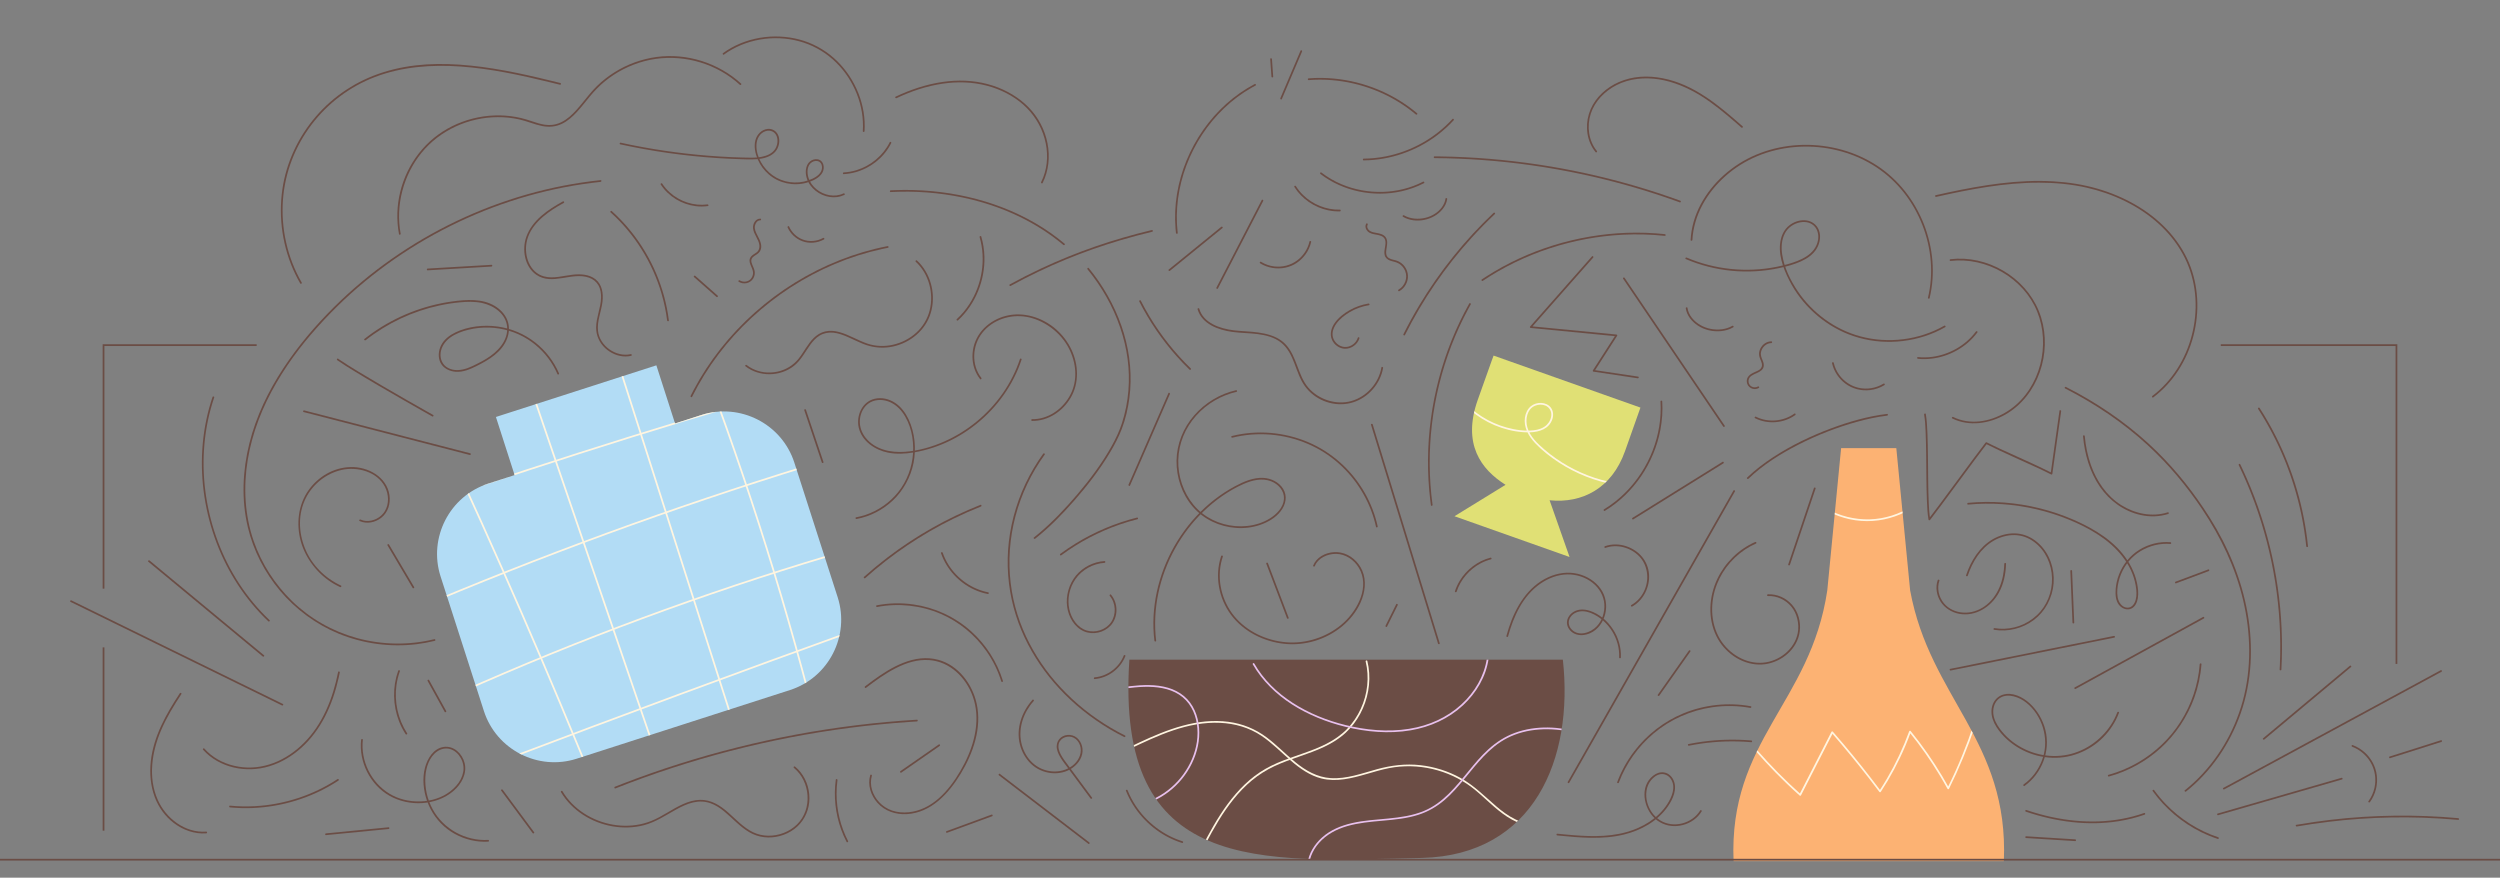 <?xml version="1.0" encoding="UTF-8"?>
<svg xmlns="http://www.w3.org/2000/svg" xmlns:xlink="http://www.w3.org/1999/xlink" version="1.1" viewBox="0 0 1424.19 500">
  <rect x="0" y="0" width="1424.19" height="500" fill="#808080" stroke="none"/>
  <defs>
    <style>
      .cls-1 {
        fill: #fcb273;
      }

      .cls-2, .cls-3, .cls-4 {
        fill: none;
      }

      .cls-5 {
        fill: #b2dcf5;
      }

      .cls-3 {
        stroke: #6b4d45;
      }

      .cls-3, .cls-4 {
        stroke-miterlimit: 10;
      }

      .cls-6 {
        fill: #fff5e0;
      }

      .cls-4 {
        stroke: #fff5e0;
      }

      .cls-7 {
        fill: #e0e075;
      }

      .cls-8 {
        clip-path: url(#clippath-1);
      }

      .cls-9 {
        clip-path: url(#clippath-3);
      }

      .cls-10 {
        clip-path: url(#clippath-4);
      }

      .cls-11 {
        fill: #e8c0ed;
      }

      .cls-12 {
        fill: #6b4d45;
      }

      .cls-13 {
        clip-path: url(#clippath);
      }
    </style>
    <clipPath id="clippath">
      <path class="cls-2" d="M810.13,488.74c-93,2.1-174.87,9.83-166.76-112.95h246.95c6.25,56.48-16.44,111.33-80.19,112.95Z"/>
    </clipPath>
    <clipPath id="clippath-1">
      <path class="cls-2" d="M1088.16,336.34l-7.88-81.06h-31.44l-7.88,81.06c-9.61,64.48-56.25,85.31-53.39,154.24h153.98c2.86-68.93-42.07-92.66-53.39-154.24Z"/>
    </clipPath>
    <clipPath id="clippath-3">
      <path class="cls-2" d="M925.7,257.1c6.33-17.86,8.82-24.9,8.82-24.9l-83.66-29.63s-.12.09-9.03,25.25,1.89,39.57,15.84,48.37l-5.5,3.39-23.59,14.51,32.78,11.61,32.78,11.61-9.19-26.12-2.18-6.19c18.57,1.91,35.45-6.8,42.93-27.9Z"/>
    </clipPath>
    <clipPath id="clippath-4">
      <path class="cls-2" d="M399.63,236.4l-15.06,4.85-10.66-33.13-91.4,29.42,10.66,33.13-15.06,4.85c-22,7.08-34.2,30.87-27.12,52.87l24.69,76.7c7.08,22,30.87,34.2,52.87,27.12l121.53-39.12c22-7.08,34.2-30.87,27.12-52.87l-24.69-76.7c-7.08-22-30.87-34.2-52.87-27.12Z"/>
    </clipPath>
  </defs>
  <!-- Generator: Adobe Illustrator 28.6.0, SVG Export Plug-In . SVG Version: 1.2.0 Build 709)  -->
  <g>
    <g id="Illustrations">
      <path class="cls-12" d="M810.13,488.74c-93,2.1-174.87,9.83-166.76-112.95h246.95c6.25,56.48-16.44,111.33-80.19,112.95Z"/>
      <g class="cls-13">
        <g>
          <path class="cls-6" d="M643.27,426.82c16.27-7.79,33.41-15.89,51.9-15.03,8.32.39,16.44,2.7,23.39,7.35,6.09,4.07,11.21,9.38,16.74,14.15,5.16,4.44,10.85,8.55,17.56,10.21,8.5,2.09,17.17-.12,25.36-2.48,4.33-1.25,8.66-2.57,13.09-3.44,4.1-.8,8.27-1.14,12.45-1.05,8.25.19,16.48,2.09,23.97,5.57,3.71,1.72,7.23,3.82,10.5,6.27,3.7,2.78,7.06,5.98,10.5,9.07,6.16,5.55,12.99,11.07,21.33,12.75,1.97.4,3.96.55,5.96.45.64-.03.64-1.03,0-1-9.08.46-17.09-4.69-23.72-10.38s-12.64-11.88-20.32-16.12c-7.05-3.9-14.88-6.35-22.88-7.25-8.36-.93-16.53.09-24.6,2.29-8.59,2.35-17.32,5.67-26.37,5.1-7.71-.48-14.33-4.29-20.19-9.08s-10.61-9.83-16.4-14.17c-6.4-4.79-13.72-7.77-21.65-8.82-17.83-2.36-34.98,4.33-50.83,11.75-2.1.99-4.2,1.99-6.29,2.99-.58.28-.07,1.14.5.86h0Z"/>
          <path class="cls-6" d="M686.72,480.85c4.67-8.95,9.72-17.8,16.1-25.67,3.11-3.85,6.55-7.45,10.36-10.61s8.18-5.92,12.76-8.07c9.22-4.32,19.22-6.68,28.42-11.04,4.42-2.09,8.64-4.68,12.24-8.02,3.36-3.11,6.17-6.82,8.32-10.86,4.33-8.11,6.1-17.58,4.69-26.68-.17-1.12-.4-2.24-.67-3.34-.15-.62-1.12-.36-.96.27,2.2,8.96,1.08,18.59-2.77,26.94-1.93,4.2-4.53,8.09-7.74,11.42-3.38,3.5-7.4,6.26-11.72,8.47-9,4.62-18.93,7-28.19,11.01-4.58,1.99-8.93,4.42-12.9,7.45s-7.42,6.37-10.62,10.06c-6.54,7.53-11.73,16.13-16.44,24.89-.58,1.09-1.16,2.18-1.73,3.28-.3.57.57,1.08.86.5h0Z"/>
        </g>
        <g>
          <path class="cls-11" d="M713.68,378.47c5.38,9.38,13.31,17.03,22.37,22.85s19.63,10.06,30.28,12.69c12.12,2.99,24.87,4.14,37.24,2.05,11.14-1.89,21.66-6.59,29.96-14.33,7.51-7.01,13.09-16.35,14.51-26.62.18-1.27.29-2.55.34-3.83.03-.64-.97-.64-1,0-.41,10.27-5.15,19.88-12.11,27.3-7.53,8.02-17.37,13.28-28.05,15.74-12.03,2.77-24.67,2.16-36.69-.36-10.7-2.24-21.17-5.96-30.64-11.45-9.16-5.31-17.42-12.36-23.31-21.22-.72-1.08-1.39-2.18-2.04-3.3-.32-.56-1.18-.05-.86.5h0Z"/>
          <path class="cls-11" d="M745.8,496.26c-.68-5.93,1.74-11.65,5.61-16.06,4.23-4.81,9.9-7.79,15.99-9.56,13.2-3.84,27.33-2.28,40.47-6.42,5.62-1.77,10.67-4.7,15.13-8.54,4.18-3.6,7.79-7.79,11.29-12.03,7.1-8.6,14.06-17.89,24.2-23.11,11.45-5.9,25.08-6.19,37.43-3.37,1.54.35,3.06.75,4.57,1.2.62.18.88-.78.27-.96-12.19-3.6-25.74-4.36-37.81.1-5.58,2.06-10.56,5.26-14.95,9.25s-7.83,8.17-11.41,12.54c-7.2,8.79-14.57,18.17-25.37,22.66-13.01,5.4-27.52,3.82-41.04,6.94-6.24,1.44-12.33,3.92-17.13,8.26-4.25,3.84-7.51,9.02-8.22,14.77-.18,1.44-.18,2.89,0,4.34.07.63,1.07.64,1,0h0Z"/>
          <path class="cls-11" d="M641.24,392.19c6.94-.88,14.12-1.51,21.04-.14,3.32.66,6.55,1.8,9.4,3.64s5.2,4.32,6.9,7.25c3.41,5.84,4.22,13,3.26,19.62-.98,6.73-3.8,13.17-7.8,18.65-4.01,5.49-9.29,10.06-15.34,13.16-.75.38-1.5.74-2.27,1.08-.59.26-.08,1.12.5.86,6.4-2.82,12.07-7.23,16.47-12.65,4.38-5.4,7.59-11.82,9.01-18.64,1.4-6.73,1.03-14.02-1.82-20.33-1.4-3.1-3.45-5.92-6.06-8.11s-5.78-3.8-9.09-4.78c-6.95-2.05-14.41-1.71-21.53-.92-.89.1-1.78.21-2.67.32-.63.08-.64,1.08,0,1h0Z"/>
        </g>
      </g>
      <path class="cls-1" d="M1088.16,336.34l-7.88-81.06h-31.44l-7.88,81.06c-9.61,64.48-56.25,85.31-53.39,154.24h153.98c2.86-68.93-42.07-92.66-53.39-154.24Z"/>
      <g class="cls-8">
        <g>
          <path class="cls-6" d="M993.86,420.37c7.44,9.15,15.44,17.83,23.95,25.99,2.42,2.32,4.88,4.59,7.38,6.83.23.2.63.2.79-.1,4.75-9.28,9.49-18.56,14.24-27.83,1.34-2.62,2.68-5.23,4.02-7.85l-.79.1c7.33,8.43,14.43,17.06,21.28,25.89,1.98,2.55,3.93,5.11,5.86,7.69.23.3.64.34.86,0,5.46-8.32,10.17-17.14,14.04-26.31,1.1-2.6,2.12-5.22,3.09-7.87l-.84.22c6.36,7.83,12.17,16.11,17.38,24.75,1.49,2.47,2.93,4.97,4.32,7.49.17.31.7.34.86,0,5.73-11.54,10.68-23.47,14.77-35.68,1.16-3.47,2.26-6.97,3.29-10.48.18-.62-.78-.88-.96-.27-3.61,12.32-8.05,24.4-13.31,36.11-1.48,3.3-3.04,6.57-4.65,9.82h.86c-4.93-8.95-10.48-17.55-16.61-25.72-1.71-2.27-3.46-4.51-5.25-6.72-.26-.32-.72-.1-.84.22-3.39,9.31-7.62,18.32-12.63,26.87-1.4,2.39-2.87,4.75-4.39,7.07h.86c-6.78-9.04-13.81-17.9-21.1-26.54-2.05-2.43-4.12-4.85-6.21-7.25-.2-.24-.65-.17-.79.1-4.75,9.28-9.49,18.56-14.24,27.83-1.34,2.62-2.68,5.23-4.02,7.85l.79-.1c-8.79-7.86-17.1-16.25-24.85-25.13-2.2-2.52-4.36-5.09-6.48-7.69-.41-.5-1.11.21-.71.71h0Z"/>
          <path class="cls-6" d="M1033.13,285.8c6.8,5.63,15.13,9.33,23.87,10.59s17.55.02,25.6-3.42c4.54-1.94,8.77-4.59,12.5-7.82.49-.42-.22-1.13-.71-.71-6.46,5.58-14.43,9.31-22.84,10.77s-17.23.47-25.19-2.7c-4.53-1.8-8.77-4.31-12.52-7.42-.49-.41-1.2.3-.71.71h0Z"/>
        </g>
      </g>
      <path class="cls-5" d="M399.63,236.4l-15.06,4.85-10.66-33.13-91.4,29.42,10.66,33.13-15.06,4.85c-22,7.08-34.2,30.87-27.12,52.87l24.69,76.7c7.08,22,30.87,34.2,52.87,27.12l121.53-39.12c22-7.08,34.2-30.87,27.12-52.87l-24.69-76.7c-7.08-22-30.87-34.2-52.87-27.12Z"/>
      <path class="cls-7" d="M925.7,257.1c6.33-17.86,8.82-24.9,8.82-24.9l-83.66-29.63s-.12.09-9.03,25.25,1.89,39.57,15.84,48.37l-5.5,3.39-23.59,14.51,32.78,11.61,32.78,11.61-9.19-26.12-2.18-6.19c18.57,1.91,35.45-6.8,42.93-27.9Z"/>
      <g class="cls-9">
        <path class="cls-6" d="M829.42,224.74c6.35,8.84,15.52,15.47,25.83,18.93,5.2,1.74,10.8,2.77,16.3,2.62s10.96-2.03,12.78-7.47c.74-2.2.58-4.72-.85-6.61-1.28-1.69-3.33-2.56-5.41-2.68s-4.29.53-5.95,1.87c-1.91,1.55-3.03,3.96-3.39,6.36-.85,5.65,2.07,10.72,5.82,14.7,3.94,4.2,8.62,7.82,13.42,10.97,9.78,6.4,20.89,10.8,32.41,12.77,1.41.24,2.83.44,4.25.61.64.08.63-.92,0-1-10.93-1.32-21.58-4.83-31.18-10.22-4.8-2.69-9.34-5.85-13.52-9.43-4.02-3.45-8.34-7.46-9.84-12.73-1.25-4.39-.26-10.35,4.41-12.3,1.85-.77,4.07-.85,5.92-.06,1.98.85,3.26,2.72,3.33,4.88.08,2.3-1.03,4.57-2.67,6.14-1.95,1.87-4.72,2.73-7.36,3.03-5.14.6-10.58-.24-15.54-1.61-9.88-2.73-18.92-8.43-25.55-16.26-.83-.98-1.62-1.99-2.36-3.03-.37-.52-1.24-.02-.86.5h0Z"/>
      </g>
      <path class="cls-12" d="M376.4,105.12c4.44,6.82,11.95,11.33,20,12.33,2.28.29,4.57.26,6.85-.05.63-.09.36-1.05-.27-.96-7.68,1.03-15.71-1.64-21.44-6.82-1.64-1.48-3.08-3.16-4.28-5.01-.35-.54-1.22-.04-.86.5h0Z"/>
      <path class="cls-12" d="M433.09,124.55c-2.76-.01-4.35,3.05-4.1,5.52.36,3.5,3.2,6.12,3.6,9.59.18,1.6-.25,3.09-1.55,4.1-1.09.85-2.42,1.39-3.28,2.51-2.18,2.83.92,5.84,1.21,8.72.18,1.76-.65,3.63-2.12,4.63-1.63,1.11-3.81,1.09-5.47.08-.55-.34-1.05.53-.5.86,2.76,1.68,6.48.89,8.2-1.88.79-1.27,1.09-2.81.82-4.28-.3-1.67-1.29-3.12-1.73-4.75-.22-.8-.26-1.63.13-2.38.32-.62.88-1.06,1.44-1.45,1.18-.8,2.5-1.46,3.24-2.74,1.74-3-.16-6.44-1.56-9.13-.85-1.63-1.74-3.49-1.35-5.37.31-1.49,1.35-3.06,3.03-3.05.64,0,.64-1,0-1h0Z"/>
      <path class="cls-12" d="M448.68,129.57c1.61,3.58,4.64,6.42,8.3,7.81,4.03,1.53,8.66,1.11,12.41-.96.56-.31.06-1.18-.5-.86-3.54,1.96-7.85,2.3-11.64.86-3.43-1.3-6.21-4.02-7.71-7.35-.26-.59-1.13-.08-.86.5h0Z"/>
      <path class="cls-12" d="M353.38,82.24c9.1,1.99,18.27,3.64,27.49,4.94s18.33,2.25,27.54,2.86c4.63.31,9.26.53,13.89.66,3.98.12,8.06.35,11.99-.44,3.17-.64,6.49-2.12,8.23-4.98,1.36-2.24,1.84-5.19,1.02-7.7-.87-2.65-3.3-4.42-6.14-4.15-3.53.33-6.22,3.16-7.08,6.48-.94,3.66-.07,7.63,1.41,11.02s3.59,6.16,6.27,8.47c5.86,5.03,14,6.76,21.44,4.71,3.38-.93,7.47-2.68,9.17-5.96,1.41-2.71.59-6.82-2.84-7.41-1.51-.26-3.09.23-4.28,1.17-1.4,1.1-2.13,2.82-2.36,4.55-.43,3.16.6,6.46,2.44,9.02,3.4,4.74,9.52,7.57,15.34,6.79,1.43-.19,2.8-.61,4.1-1.23.58-.28.07-1.14-.5-.86-5,2.4-11.14,1.08-15.34-2.33-2.09-1.7-3.77-3.93-4.58-6.51-.92-2.92-.97-7.18,2-8.98,1.23-.74,2.9-1,4.16-.19,1.34.86,1.75,2.62,1.46,4.11-.67,3.47-4.63,5.39-7.63,6.43-6.8,2.36-14.55,1.36-20.41-2.85-5.35-3.84-9.48-10.55-9.24-17.28.12-3.42,1.85-6.83,5.3-7.9,2.65-.82,5.36.41,6.28,3.05.8,2.3.38,5-.87,7.06-1.64,2.7-4.86,3.99-7.83,4.56-3.58.68-7.29.48-10.91.38-4.26-.12-8.52-.31-12.78-.57-8.43-.52-16.84-1.33-25.21-2.42s-16.86-2.5-25.22-4.18c-2.03-.41-4.05-.83-6.08-1.28-.63-.14-.9.83-.27.96h0Z"/>
      <path class="cls-12" d="M408.84,168.42c-4.25-3.76-8.51-7.51-12.76-11.27-.48-.42-1.19.28-.71.71,4.25,3.76,8.51,7.51,12.76,11.27.48.42,1.19-.28.71-.71h0Z"/>
      <path class="cls-12" d="M480.65,99.2c8.81-.45,17.27-4.75,22.96-11.47,1.6-1.89,2.98-3.97,4.09-6.18.29-.57-.58-1.08-.86-.5-3.81,7.64-10.89,13.46-19.04,15.92-2.32.7-4.71,1.12-7.14,1.25-.64.03-.64,1.03,0,1h0Z"/>
      <path class="cls-12" d="M394.29,226.01c4.22-8.46,9.24-16.52,14.94-24.07,5.67-7.51,12.03-14.51,18.94-20.91s14.42-12.25,22.36-17.38c7.93-5.13,16.31-9.58,25.01-13.24s17.7-6.53,26.91-8.54c1.13-.25,2.27-.48,3.41-.7.63-.12.36-1.09-.27-.96-9.35,1.82-18.51,4.53-27.36,8.04s-17.29,7.77-25.35,12.74-15.69,10.66-22.78,16.95-13.69,13.26-19.59,20.73-11.04,15.33-15.45,23.67c-.56,1.05-1.1,2.11-1.63,3.18-.29.57.58,1.08.86.5h0Z"/>
      <path class="cls-12" d="M342.15,102.61c-14.23,1.51-28.31,4.24-42.07,8.17-13.69,3.91-27.04,8.97-39.89,15.09s-25.49,13.48-37.27,21.76-22.6,17.34-32.7,27.37c-10.69,10.62-20.52,22.21-28.81,34.81-8.61,13.08-15.5,27.4-19.32,42.63-3.92,15.64-4.65,32.22-.9,47.96,3.17,13.27,9.58,25.71,18.35,36.14s20.47,19.15,33.41,24.46c13.9,5.7,29.28,7.8,44.2,6.01,3.55-.43,7.06-1.07,10.53-1.93.62-.15.36-1.12-.27-.96-14.49,3.57-29.81,3.29-44.19-.67-13.88-3.82-26.63-11.09-36.95-21.14-9.73-9.47-17.27-21.21-21.73-34.04-5.17-14.86-5.95-30.97-3.39-46.43,2.57-15.49,8.43-30.24,16.31-43.77s17.1-25.13,27.47-36.19c9.63-10.27,20.14-19.7,31.37-28.19,11.21-8.48,23.12-16.02,35.57-22.54,12.47-6.54,25.48-12.05,38.85-16.45s27.06-7.67,40.95-9.75c3.48-.52,6.98-.96,10.48-1.34.63-.07.64-1.07,0-1h0Z"/>
      <path class="cls-12" d="M208.3,193.82c6.13-4.85,12.83-8.98,19.9-12.31,7.04-3.31,14.46-5.82,22.07-7.46,3.84-.83,7.73-1.44,11.64-1.81,4.17-.39,8.43-.52,12.55.33,6.72,1.38,13.73,6.14,14.42,13.53.74,8.01-5.43,14.34-11.73,18.21-1.67,1.03-3.4,1.95-5.15,2.84-1.89.96-3.79,1.91-5.79,2.61-3.52,1.23-7.56,1.68-10.98-.15-3.17-1.69-4.6-5.05-4.22-8.55s2.54-6.61,5.39-8.71c3.03-2.23,6.65-3.55,10.27-4.46,3.91-.98,7.95-1.4,11.97-1.28,7.8.23,15.48,2.53,22.07,6.72,5.96,3.79,10.99,9.04,14.53,15.16.87,1.5,1.64,3.05,2.33,4.64.25.59,1.12.08.86-.5-2.93-6.82-7.61-12.87-13.43-17.46-6.23-4.92-13.68-8.09-21.56-9.16s-16.65-.16-23.98,3.35c-3.31,1.59-6.49,3.98-8.17,7.32-1.53,3.05-1.9,6.84-.35,9.96s5.13,4.91,8.63,5.16c4.23.31,8.26-1.45,11.96-3.3,7.06-3.53,14.48-7.93,17.39-15.71,1.31-3.5,1.41-7.38-.08-10.84-1.39-3.21-3.96-5.82-6.92-7.62-7.2-4.39-16.26-3.7-24.26-2.61s-16.14,3.22-23.78,6.24c-7.58,2.99-14.81,6.87-21.49,11.55-1.63,1.14-3.22,2.34-4.78,3.57-.5.4.21,1.1.71.71h0Z"/>
      <path class="cls-12" d="M347.83,120.99c6.87,6.18,12.84,13.32,17.74,21.16s8.69,16.27,11.28,25.1c1.46,5,2.54,10.12,3.19,15.29.08.63,1.08.64,1,0-1.16-9.27-3.64-18.33-7.31-26.93-3.65-8.54-8.47-16.58-14.29-23.82-3.32-4.12-6.96-7.98-10.9-11.52-.48-.43-1.19.28-.71.71h0Z"/>
      <path class="cls-12" d="M320.68,114.74c-8.43,4.61-17.53,10.73-20.88,20.23-2.56,7.26-.94,16.91,5.67,21.53,9.13,6.37,20.34-1.79,30.13,1.7,2.2.78,4.1,2.24,5.27,4.27,1.26,2.18,1.61,4.76,1.53,7.24-.17,5.73-2.76,11.09-2.81,16.84-.04,4.54,1.9,8.75,5.22,11.82,3.12,2.89,7.32,4.73,11.61,4.7,1.05,0,2.1-.14,3.13-.37.63-.14.36-1.11-.27-.96-8.34,1.87-17.63-4.63-18.6-13.16-.65-5.72,1.89-11.14,2.55-16.73.54-4.57-.15-9.69-3.96-12.74-3.54-2.84-8.45-3.11-12.78-2.66-5.5.57-11.16,2.49-16.67.98-8.11-2.22-11.25-11.63-9.87-19.22,1.74-9.53,10.18-16.16,18.03-20.81,1.05-.62,2.11-1.22,3.17-1.8.56-.31.06-1.17-.5-.86h0Z"/>
      <path class="cls-12" d="M424.68,208.67c7.86,6.17,19.77,5.95,27.57-.21,4.05-3.2,6.35-7.93,9.33-12.03,1.46-2,3.14-3.92,5.27-5.22,2.34-1.43,5.06-1.95,7.78-1.7,2.96.28,5.82,1.37,8.52,2.56s5.54,2.62,8.38,3.77c4.88,1.98,10,2.69,15.22,1.93,10.02-1.47,19.2-8.1,22.86-17.67,3.65-9.54,1.79-20.99-4.63-28.93-.8-.98-1.66-1.9-2.59-2.76-.47-.44-1.18.27-.71.71,7.47,6.89,10.41,18,7.9,27.78-1.25,4.86-3.88,9.23-7.59,12.61s-8.21,5.68-13.03,6.82-9.93,1.02-14.66-.53c-5.59-1.84-10.61-5.15-16.31-6.67-2.62-.7-5.38-.95-8.03-.29-2.38.59-4.5,1.88-6.26,3.57-3.59,3.45-5.69,8.09-8.78,11.94s-7.37,6.42-12.23,7.41-9.91.4-14.25-1.84c-1.08-.55-2.1-1.21-3.05-1.95-.5-.39-1.21.31-.71.71h0Z"/>
      <path class="cls-12" d="M228.24,133.12c-3-16.12,1.57-33.39,11.91-46.09,10.5-12.88,26.78-20.19,43.33-20.29,4.11-.03,8.23.39,12.25,1.28,4.47.99,8.68,2.89,13.17,3.79,3.85.77,7.68.43,11.23-1.28,3.25-1.56,5.99-4.03,8.43-6.65,2.59-2.79,4.9-5.82,7.32-8.75,2.59-3.14,5.39-6.07,8.53-8.66,6.6-5.44,14.4-9.42,22.66-11.61,16.85-4.46,35.22-.86,49.33,9.32,1.76,1.27,3.45,2.65,5.06,4.12.48.43,1.18-.27.71-.71-12.87-11.71-30.83-17.47-48.1-15.14-8.5,1.15-16.74,4.16-24,8.72-3.6,2.26-6.98,4.9-10.02,7.88-2.84,2.78-5.29,5.89-7.79,8.97-4.64,5.73-10.19,12.53-18.12,13.16-4.99.4-9.67-1.75-14.35-3.15-3.88-1.16-7.9-1.87-11.94-2.16-16.56-1.17-33.63,4.95-45.24,16.91s-17.37,28.47-16.09,44.74c.15,1.96.42,3.92.78,5.86.12.63,1.08.36.96-.27h0Z"/>
      <path class="cls-12" d="M412.41,31.1c6.08-4.39,13.14-7.27,20.52-8.56s15-.99,22.21.94,13.7,5.42,19.21,10.3,9.73,10.74,12.72,17.3,4.6,13.72,4.55,20.92c0,.9-.04,1.8-.1,2.7-.04.64.96.64,1,0,.46-7.35-.8-14.77-3.52-21.6s-6.81-13.1-12.05-18.25c-5.3-5.21-11.72-9.17-18.78-11.51s-15.04-3.11-22.61-2.19-14.86,3.4-21.26,7.46c-.81.52-1.61,1.06-2.39,1.63-.52.37-.02,1.24.5.86h0Z"/>
      <path class="cls-12" d="M153.53,353.25c-6.51-6.18-12.28-13.12-17.19-20.63s-8.98-15.57-12.15-23.96c-3.16-8.36-5.43-17.05-6.78-25.88-1.35-8.84-1.76-17.83-1.18-26.75.57-8.95,2.15-17.83,4.77-26.41.32-1.06.66-2.12,1.02-3.17.21-.61-.76-.87-.96-.27-2.88,8.56-4.72,17.45-5.55,26.44-.83,9.01-.65,18.11.49,27.09s3.22,17.82,6.21,26.35,6.84,16.67,11.57,24.33,10.32,14.84,16.69,21.23c.78.79,1.58,1.56,2.38,2.32.47.44,1.18-.26.71-.71h0Z"/>
      <path class="cls-12" d="M619.53,153.42c8.02,9.82,14.45,20.99,18.55,33s5.73,23.98,4.73,36.23c-.51,6.27-1.75,12.47-3.69,18.46-1.47,4.57-3.54,8.9-5.88,13.09-5.46,9.78-12.23,18.83-19.46,27.36-6.83,8.06-14.18,15.8-22.28,22.59-.82.69-1.65,1.36-2.49,2.02-.51.4.21,1.1.71.71,8.18-6.44,15.51-13.99,22.36-21.81,7.55-8.62,14.62-17.79,20.48-27.66,2.49-4.2,4.78-8.56,6.52-13.13,2.13-5.59,3.5-11.51,4.29-17.44,1.63-12.31.43-24.9-3.08-36.79s-9.52-23.53-17.13-33.62c-.95-1.26-1.92-2.5-2.92-3.72-.41-.5-1.11.21-.71.71h0Z"/>
      <path class="cls-12" d="M507.39,109.41c6.87-.35,13.75-.28,20.61.23s13.68,1.47,20.41,2.88,13.33,3.28,19.78,5.62,12.63,5.13,18.59,8.42,11.7,7.08,17.02,11.36c.66.53,1.32,1.07,1.97,1.62.49.41,1.2-.29.71-.71-5.25-4.4-10.88-8.34-16.81-11.78s-12.15-6.39-18.54-8.86-13.1-4.51-19.84-6.05-13.61-2.62-20.51-3.26-13.88-.83-20.82-.57c-.85.03-1.7.07-2.56.11-.64.03-.64,1.03,0,1h0Z"/>
      <path class="cls-12" d="M559.04,215.24c-5.77-7.36-5.17-18.37.51-25.58,5.9-7.5,15.92-10.76,25.19-9.16s18.34,7.92,23.3,16.38c4.61,7.86,6.18,17.86,2.47,26.39-3.4,7.82-10.77,14.15-19.34,15.33-1.07.15-2.14.2-3.22.19-.64,0-.64.99,0,1,9.11.14,17.5-5.51,22.01-13.23,4.89-8.37,4.49-18.65.47-27.28-4.29-9.19-12.59-16.34-22.39-19.05-4.9-1.36-10.11-1.54-15.05-.27-4.62,1.19-8.96,3.58-12.34,6.96s-5.65,7.75-6.38,12.49-.05,9.48,2.15,13.64c.55,1.03,1.19,1.99,1.91,2.91.4.51,1.1-.21.71-.71h0Z"/>
      <path class="cls-12" d="M581,204.63c-2.28,6.9-5.59,13.43-9.73,19.39s-9.17,11.39-14.8,16.03-11.83,8.49-18.47,11.43c-7.06,3.12-14.77,5.34-22.49,5.9-8.14.59-16.94-1.26-22.3-7.9-2.24-2.78-3.53-6.21-3.38-9.8.14-3.31,1.43-6.65,3.86-8.95,2.83-2.68,6.92-3.39,10.64-2.54,3.95.9,7.27,3.4,9.67,6.61,4.86,6.5,6.62,15.25,6.15,23.23s-3.45,16.14-8.62,22.49c-4.79,5.89-11.27,10.4-18.48,12.81-1.75.58-3.53,1.04-5.34,1.37-.63.12-.36,1.08.27.96,7.77-1.44,15.05-5.23,20.77-10.67s10.08-13.16,11.68-21.28.79-17.22-2.86-24.89c-1.75-3.67-4.27-7.09-7.7-9.35s-7.6-3.21-11.53-2.31c-7.21,1.64-10.72,9.67-9.14,16.48,1.79,7.74,9.35,12.78,16.75,14.23,4.68.92,9.5.69,14.19-.06,3.88-.62,7.71-1.57,11.44-2.81,7.17-2.38,13.98-5.83,20.18-10.15,6.23-4.34,11.87-9.55,16.66-15.44s8.7-12.35,11.6-19.32c.71-1.72,1.36-3.46,1.94-5.22.2-.61-.76-.88-.96-.27h0Z"/>
      <path class="cls-12" d="M173.02,234.76c12.34,3.19,24.67,6.37,37.01,9.56s24.51,6.33,36.77,9.5c6.93,1.79,13.87,3.58,20.8,5.37.62.16.89-.8.27-.96-12.34-3.19-24.67-6.37-37.01-9.56-12.26-3.17-24.51-6.33-36.77-9.5-6.93-1.79-13.87-3.58-20.8-5.37-.62-.16-.89.8-.27.96h0Z"/>
      <path class="cls-12" d="M220.75,310.7c4.77,8.07,9.54,16.14,14.31,24.2.33.55,1.19.05.86-.5-4.77-8.07-9.54-16.14-14.31-24.2-.33-.55-1.19-.05-.86.5h0Z"/>
      <path class="cls-12" d="M194.21,333.56c-9.17-4.24-16.75-11.86-20.51-21.28s-3.89-19.69.51-28.52c4-8.05,11.79-14.17,20.58-16.09s20.09,1,24.53,9.7c2.17,4.26,2.44,9.7-.11,13.87-2.22,3.63-6.6,5.88-10.84,5.51-1.02-.09-2.04-.35-2.98-.77-.58-.26-1.09.6-.5.86,4.1,1.83,8.89.83,12.35-1.91,3.87-3.07,5.32-8.11,4.62-12.89-1.54-10.44-12.31-16.24-22.12-15.98s-18.47,5.51-23.94,13.15c-5.98,8.35-7.12,19.34-4.46,29.11s9.73,18.94,18.85,24.27c1.15.67,2.33,1.28,3.53,1.84.58.27,1.09-.59.5-.86h0Z"/>
      <path class="cls-12" d="M192.13,205.2c3.25,2.27,6.63,4.35,10.01,6.42,4.49,2.75,9.02,5.44,13.56,8.1s9.34,5.44,14.03,8.13c3.72,2.14,7.45,4.26,11.19,6.38,1.19.67,2.38,1.35,3.57,2.02.55.31,1.1.67,1.67.94.02.01.05.03.07.04.56.32,1.07-.55.5-.86-1.43-.8-2.85-1.6-4.27-2.41-3.55-2.01-7.09-4.02-10.62-6.04-4.63-2.65-9.25-5.32-13.86-8.01s-9.22-5.42-13.79-8.19c-3.58-2.18-7.16-4.37-10.63-6.73-.31-.21-.62-.43-.93-.64-.53-.37-1.03.5-.5.86h0Z"/>
      <path class="cls-12" d="M243.63,154c9.42-.55,18.84-1.11,28.26-1.66l8.09-.48c.64-.04.64-1.04,0-1-9.42.55-18.84,1.11-28.26,1.66l-8.09.48c-.64.04-.64,1.04,0,1h0Z"/>
      <path class="cls-12" d="M558.05,135.07c1.85,6.37,2.22,13.12,1.2,19.67s-3.41,12.91-7.01,18.5c-2.02,3.14-4.44,6.02-7.18,8.55-.47.44.23,1.14.71.71,4.98-4.6,8.84-10.32,11.41-16.59s3.82-13.05,3.62-19.81c-.11-3.82-.7-7.62-1.77-11.29-.18-.62-1.14-.35-.96.27h0Z"/>
      <path class="cls-12" d="M458.18,233.72c3.32,9.9,6.64,19.8,9.97,29.71.2.61,1.17.35.96-.27-3.32-9.9-6.64-19.8-9.97-29.71-.2-.61-1.17-.35-.96.27h0Z"/>
      <path class="cls-12" d="M492.93,329.32c7.56-6.77,15.58-13.01,23.99-18.67,8.39-5.64,17.17-10.72,26.25-15.17,5.12-2.51,10.34-4.82,15.64-6.92.59-.23.33-1.2-.27-.96-9.47,3.76-18.69,8.16-27.56,13.18s-17.44,10.69-25.56,16.9c-4.54,3.48-8.95,7.12-13.21,10.94-.48.43.23,1.14.71.71h0Z"/>
      <path class="cls-12" d="M717.87,150.02c4.25,2.62,9.46,3.49,14.34,2.47s8.71-3.75,11.5-7.56c1.54-2.1,2.64-4.51,3.22-7.05.14-.63-.82-.89-.96-.27-.98,4.27-3.51,8.13-7.03,10.75-3.72,2.77-8.38,3.94-12.97,3.42-2.69-.3-5.29-1.21-7.59-2.63-.55-.34-1.05.53-.5.86h0Z"/>
      <path class="cls-12" d="M778.27,127.48c-.83,1.46-.25,3.22.89,4.34,1.38,1.35,3.42,1.59,5.23,1.92s3.77.85,4.55,2.6c.62,1.4.29,3.07.05,4.51s-.54,2.97-.19,4.43c.38,1.6,1.61,2.64,3.11,3.18,1.73.62,3.54.77,5.13,1.78s2.73,2.42,3.42,4.08c1.63,3.93-.11,8.59-3.76,10.68-.56.32-.05,1.18.5.86,3.11-1.79,5.1-5.36,4.87-8.96s-2.52-6.76-5.72-8.17c-1.64-.72-3.56-.75-5.11-1.68s-1.71-2.55-1.55-4.15c.29-2.93,1.61-6.54-1.22-8.69-1.75-1.33-4-1.37-6.05-1.87-1.06-.26-2.14-.67-2.85-1.55-.64-.79-.97-1.88-.44-2.81.32-.56-.54-1.06-.86-.5h0Z"/>
      <path class="cls-12" d="M799.26,123.52c7.18,4.18,17.56,2,22.64-4.49,1.28-1.63,2.23-3.54,2.53-5.6.09-.63-.87-.9-.96-.27-.52,3.62-3.04,6.65-6.03,8.6-3.38,2.2-7.49,3.12-11.5,2.77-2.16-.19-4.29-.79-6.17-1.88-.56-.32-1.06.54-.5.86h0Z"/>
      <path class="cls-12" d="M319.23,47.28c-16.84-4.18-33.8-8.15-51.09-9.91s-33.78-1.27-49.85,3.8c-14.9,4.7-28.24,13.4-38.41,25.27-10,11.67-16.74,26-18.99,41.22-2.42,16.41.12,33.51,7.32,48.47.87,1.8,1.81,3.57,2.81,5.31.32.56,1.19.05.86-.5-8.24-14.27-11.91-31.01-10.65-47.43,1.18-15.45,6.95-30.26,16.32-42.59,9.24-12.16,21.78-21.59,36.05-27.04,15.55-5.94,32.41-7.15,48.9-5.98,17.07,1.22,33.86,4.86,50.46,8.89,2,.49,4.01.98,6.01,1.48.62.16.89-.81.27-.96h0Z"/>
      <path class="cls-12" d="M510.74,55.91c8.27-3.9,17.03-6.86,26.09-8.21,8.46-1.27,17.16-1.05,25.45,1.14,7.55,2,14.76,5.57,20.63,10.76,5.81,5.14,10.08,11.78,12.15,19.27s1.96,15.15-.78,22.21c-.35.91-.75,1.79-1.18,2.66-.29.57.57,1.08.86.5,3.49-6.96,4.26-14.97,2.79-22.57-1.49-7.71-5.26-14.86-10.72-20.48s-12.74-9.9-20.35-12.39c-8.16-2.67-16.83-3.39-25.36-2.54-9.32.93-18.38,3.62-26.95,7.36-1.05.46-2.1.94-3.14,1.43-.58.27-.07,1.14.5.86h0Z"/>
      <path class="cls-12" d="M779.58,172.92c-3.76.61-7.4,1.89-10.72,3.77s-6.33,4.23-8.49,7.28c-1.98,2.8-3.01,6.38-1.56,9.64,1.27,2.88,4.23,5,7.4,5.07,3.67.09,7.14-2.47,8.23-5.95.19-.62-.77-.88-.96-.27-.9,2.86-3.65,5.02-6.65,5.2s-5.78-1.68-7.05-4.33c-1.45-3.02-.34-6.38,1.51-8.95,1.98-2.75,4.81-4.93,7.71-6.63,3.34-1.95,7.02-3.26,10.84-3.87.63-.1.36-1.07-.27-.96h0Z"/>
      <path class="cls-12" d="M1072.99,218.54c-4.21,2.6-9.4,3.46-14.22,2.37-4.46-1-8.42-3.71-11.07-7.43-1.46-2.05-2.51-4.35-3.07-6.8-.14-.63-1.11-.36-.96.27,1.05,4.58,3.77,8.67,7.5,11.51,4.01,3.04,9.12,4.36,14.11,3.78,2.91-.34,5.72-1.29,8.22-2.83.55-.34.04-1.2-.5-.86h0Z"/>
      <path class="cls-12" d="M986.85,185.62c-3.64,2.12-8.17,2.53-12.26,1.75s-8.09-2.94-10.73-6.28c-1.31-1.65-2.25-3.6-2.55-5.69-.09-.63-1.05-.36-.96.27.59,4.1,3.48,7.56,6.85,9.79,3.86,2.56,8.65,3.63,13.24,3.17,2.42-.24,4.81-.91,6.92-2.14.56-.32.05-1.19-.5-.86h0Z"/>
      <path class="cls-12" d="M1009.05,194.45c-2.71.03-5.15,1.82-6.28,4.24-.55,1.17-.8,2.46-.63,3.75.21,1.61,1.12,2.99,1.51,4.55.35,1.42-.05,2.69-1.23,3.55-.93.68-2.05,1.09-3.1,1.56-2.28,1.01-4.45,2.6-4.22,5.39.27,3.33,3.95,5.2,6.84,3.55.56-.32.06-1.18-.5-.86-1.17.67-2.66.64-3.8-.09s-1.65-2.01-1.54-3.3c.21-2.48,2.73-3.39,4.69-4.25,1.84-.81,3.78-1.91,3.99-4.14.14-1.48-.56-2.86-1.09-4.2-.48-1.22-.76-2.42-.47-3.72.59-2.7,3.01-5,5.84-5.03.64,0,.64-1.01,0-1h0Z"/>
      <path class="cls-12" d="M999.81,238.26c7.23,3.61,16.31,2.94,22.89-1.78.52-.37.02-1.24-.5-.86-6.28,4.51-14.95,5.24-21.88,1.78-.57-.29-1.08.58-.5.86h0Z"/>
      <path class="cls-12" d="M718.75,114c-6.7,12.96-13.41,25.92-20.11,38.87-1.89,3.65-3.78,7.31-5.67,10.96-.3.57.57,1.08.86.5,6.7-12.96,13.41-25.92,20.11-38.87,1.89-3.65,3.78-7.31,5.67-10.96.3-.57-.57-1.08-.86-.5h0Z"/>
      <path class="cls-12" d="M737.37,106.52c4.27,6.78,11.37,11.62,19.19,13.28,2.21.47,4.48.68,6.74.62.64-.02.64-1.02,0-1-7.76.2-15.44-2.93-20.98-8.34-1.56-1.52-2.93-3.22-4.09-5.06-.34-.54-1.21-.04-.86.5h0Z"/>
      <path class="cls-12" d="M752.23,99.13c6.44,4.94,14.03,8.3,21.97,9.96s16.2,1.66,24.11-.09c4.46-.99,8.79-2.54,12.86-4.63.57-.29.07-1.16-.5-.86-7.11,3.66-15.03,5.58-23.01,5.8s-15.97-1.24-23.32-4.31c-4.14-1.73-8.04-4-11.6-6.73-.51-.39-1.01.48-.5.86h0Z"/>
      <path class="cls-12" d="M776.85,91.37c7.53-.07,15.04-1.38,22.15-3.84s13.79-6,19.77-10.52c3.37-2.55,6.5-5.39,9.35-8.5.43-.47-.27-1.18-.71-.71-5,5.48-10.89,10.1-17.36,13.71s-13.45,6.17-20.68,7.59c-4.12.81-8.31,1.24-12.51,1.27-.64,0-.64,1.01,0,1h0Z"/>
      <path class="cls-12" d="M695.69,129.23c-7.78,6.33-15.55,12.65-23.33,18.98-2.19,1.78-4.37,3.55-6.56,5.33-.5.41.21,1.11.71.71,7.78-6.33,15.55-12.65,23.33-18.98l6.56-5.33c.5-.41-.21-1.11-.71-.71h0Z"/>
      <path class="cls-12" d="M670.91,132.69c-.74-6.5-.66-13.08.2-19.57.86-6.47,2.49-12.84,4.79-18.94s5.33-12.04,8.94-17.52,7.83-10.56,12.58-15.08,9.98-8.44,15.66-11.66c.72-.41,1.44-.8,2.17-1.18.57-.3.06-1.16-.5-.86-5.85,3.09-11.3,6.91-16.22,11.33s-9.32,9.42-13.11,14.84-6.96,11.23-9.47,17.33c-2.53,6.13-4.37,12.55-5.44,19.1s-1.38,13.18-.83,19.77c.07.82.15,1.64.24,2.46.07.63,1.07.64,1,0h0Z"/>
      <path class="cls-12" d="M723.6,33.66c.24,3.33.48,6.65.71,9.98.05.64,1.05.64,1,0-.24-3.33-.48-6.65-.71-9.98-.05-.64-1.05-.64-1,0h0Z"/>
      <path class="cls-12" d="M730.24,56.43c3.83-9.02,7.66-18.03,11.5-27.05.25-.59-.61-1.1-.86-.5-3.83,9.02-7.66,18.03-11.5,27.05-.25.59.61,1.1.86.5h0Z"/>
      <path class="cls-12" d="M745.49,45.64c8.52-.67,17.13,0,25.45,1.91s16.37,5.07,23.77,9.35c4.19,2.42,8.16,5.2,11.86,8.31.49.41,1.2-.29.71-.71-6.62-5.57-14.08-10.07-22.06-13.41s-16.49-5.48-25.12-6.32c-4.86-.47-9.75-.52-14.61-.14-.64.05-.64,1.05,0,1h0Z"/>
      <path class="cls-12" d="M682.22,176.18c2.49,8.46,11.89,11.82,19.79,12.91,4.77.66,9.61.62,14.38,1.23s9.6,1.82,13.4,4.84c7.73,6.16,8.01,17.16,13.57,24.82s15.1,11.46,24.19,10,16.74-8.42,19.55-17.05c.35-1.08.62-2.19.81-3.31.11-.63-.86-.9-.96-.27-1.5,8.88-8.35,16.57-17.01,19.07s-18.81-.75-24.71-7.7-6.35-17.5-12.73-24.42-17.25-7.18-26.28-7.81c-4.28-.3-8.55-.97-12.56-2.53-3.71-1.45-7.29-3.76-9.3-7.3-.5-.87-.88-1.8-1.16-2.76-.18-.62-1.15-.35-.96.27h0Z"/>
      <path class="cls-12" d="M800.36,190.88c5.03-10.04,10.74-19.74,17.09-29s13.32-18.08,20.86-26.39c4.25-4.68,8.68-9.19,13.27-13.53.47-.44-.24-1.15-.71-.71-8.19,7.73-15.85,16.03-22.91,24.81s-13.49,17.99-19.28,27.61c-3.28,5.45-6.34,11.02-9.18,16.7-.29.57.57,1.08.86.5h0Z"/>
      <path class="cls-12" d="M656.13,131.05c-10.76,2.59-21.4,5.64-31.86,9.25s-21.08,7.9-31.27,12.69c-6.01,2.82-11.94,5.84-17.76,9.03-.56.31-.06,1.17.5.86,10.19-5.57,20.66-10.61,31.39-15.03,10.22-4.22,20.67-7.88,31.28-11.02,5.95-1.76,11.95-3.36,17.99-4.81.63-.15.36-1.12-.27-.96h0Z"/>
      <path class="cls-12" d="M781.04,242.04c2.49,8.12,4.97,16.23,7.46,24.35s4.95,16.15,7.42,24.23,4.97,16.23,7.46,24.35,4.97,16.23,7.46,24.35c2.49,8.12,4.97,16.23,7.46,24.35l.91,2.98c.19.61,1.15.35.96-.27-2.49-8.12-4.97-16.23-7.46-24.35-2.47-8.08-4.95-16.15-7.42-24.23s-4.97-16.23-7.46-24.35c-2.49-8.12-4.97-16.23-7.46-24.35s-4.97-16.23-7.46-24.35l-.91-2.98c-.19-.61-1.15-.35-.96.27h0Z"/>
      <path class="cls-12" d="M594.28,258.46c-7.74,10.74-13.51,22.88-16.85,35.69s-4.19,25.51-2.64,38.3c1.47,12.07,5.18,23.77,10.79,34.55s12.65,20.13,21.01,28.53,18.81,16.27,29.71,22.19c1.35.73,2.71,1.44,4.09,2.13.57.29,1.08-.58.5-.86-11.03-5.52-21.29-12.57-30.31-20.99s-16.16-17.37-22.03-27.64c-5.91-10.34-10.09-21.62-12.09-33.37-2.15-12.64-1.8-25.68.9-38.21,2.74-12.72,7.87-24.89,15.01-35.77.89-1.36,1.82-2.71,2.78-4.03.38-.52-.49-1.02-.86-.5h0Z"/>
      <path class="cls-12" d="M350.58,449.15c10.7-4.23,21.53-8.14,32.47-11.7s21.89-6.76,32.98-9.63,22.27-5.4,33.51-7.59c11.36-2.21,22.78-4.06,34.26-5.56,11.36-1.48,22.76-2.61,34.19-3.39,1.45-.1,2.9-.19,4.35-.28.64-.04.64-1.04,0-1-11.49.69-22.95,1.74-34.37,3.14s-22.78,3.15-34.09,5.25-22.56,4.55-33.73,7.34-22.24,5.93-33.21,9.41c-10.97,3.48-21.83,7.29-32.56,11.45-1.35.52-2.71,1.05-4.06,1.59-.59.23-.33,1.2.27.96h0Z"/>
      <path class="cls-12" d="M493.31,391.87c5.42-4.14,10.97-8.18,17.07-11.27s12.34-5.03,18.98-4.56c11.75.83,20.9,9.89,24.76,20.59,4.56,12.66,1.28,26.59-4.66,38.22-3,5.87-6.64,11.56-11.1,16.43s-9.77,8.78-16.1,10.56c-5.99,1.69-12.85,1.42-18.16-2.09-4.57-3.02-7.88-8.32-7.95-13.87-.02-1.35.17-2.68.54-3.98.18-.62-.79-.88-.96-.27-1.61,5.55.35,11.48,4.1,15.7,4.2,4.74,10.47,6.82,16.71,6.47,13.96-.78,23.96-11.84,30.75-23.03,7.13-11.74,12.14-26.1,9.1-39.92-2.46-11.16-10.42-21.83-21.77-24.95-13.69-3.77-27.02,4.21-37.66,11.98-1.39,1.02-2.77,2.06-4.15,3.11-.5.39,0,1.25.5.86h0Z"/>
      <path class="cls-12" d="M641.41,450.48c4.36,10.94,12.62,20.18,22.93,25.86,2.88,1.59,5.92,2.89,9.06,3.88.62.19.88-.77.27-.96-10.95-3.45-20.55-10.84-26.82-20.44-1.77-2.71-3.28-5.59-4.48-8.6-.24-.59-1.2-.33-.96.27h0Z"/>
      <path class="cls-12" d="M569.09,441.71c6.61,5.06,13.21,10.12,19.82,15.18s13.28,10.17,19.92,15.25c3.73,2.86,7.47,5.72,11.2,8.58.51.39,1.01-.48.5-.86-6.61-5.06-13.21-10.12-19.82-15.18s-13.28-10.17-19.92-15.25c-3.73-2.86-7.47-5.72-11.2-8.58-.51-.39-1.01.48-.5.86h0Z"/>
      <path class="cls-12" d="M704.12,222.29c-9.22,2.12-17.7,7.26-23.89,14.41-6.22,7.18-9.87,16.25-9.99,25.77s3.1,19.05,9.32,26.25,15.21,11.34,24.56,12.02c4.64.34,9.37-.21,13.78-1.73s8.77-4.03,11.69-7.8,3.93-8.56,1.41-12.69c-2.36-3.88-6.92-6.08-11.37-6.29-5.69-.27-11.14,2.13-16.05,4.75-4.11,2.2-8.03,4.76-11.71,7.61-7.42,5.76-13.85,12.74-19.11,20.51s-9.32,16.32-12,25.29-3.99,18.4-3.66,27.78c.08,2.28.26,4.55.53,6.81.08.63,1.08.64,1,0-1.07-8.96-.62-18.07,1.22-26.91s5.04-17.4,9.4-25.31c4.36-7.91,9.88-15.18,16.39-21.45s14.35-11.9,22.79-15.6c4.87-2.13,10.52-3.54,15.67-1.54,4.16,1.61,7.62,5.38,7.34,10.05-.28,4.82-4.19,8.78-8.1,11.17s-8.32,3.76-12.81,4.24c-9.04.97-18.5-1.59-25.66-7.22s-11.8-14.39-13.19-23.46c-1.41-9.23.55-18.68,5.54-26.57s12.32-13.77,20.78-17.15c2.07-.83,4.2-1.49,6.38-1.99.63-.14.36-1.11-.27-.96h0Z"/>
      <path class="cls-12" d="M695.65,316.79c-3.75,11.28-1.42,24.06,5.69,33.54s18.64,15.23,30.38,16.45,23.71-2.42,32.81-9.94c4.43-3.66,8.15-8.26,10.52-13.51,2.58-5.73,3.54-12.43.97-18.34-2.19-5.02-6.76-9.13-12.21-10.19-4.86-.95-10.54.54-13.87,4.34-.79.91-1.41,1.92-1.86,3.04-.24.6.73.86.96.27,1.88-4.66,7.31-6.98,12.08-6.92,5.38.07,10.25,3.37,12.97,7.91,6.31,10.55-.4,23.63-8.45,31.11s-19.53,11.82-30.76,11.45-22.64-5.05-30.35-13.39c-7.75-8.39-11.29-20.42-8.96-31.64.27-1.32.63-2.62,1.06-3.9.2-.61-.76-.87-.96-.27h0Z"/>
      <path class="cls-12" d="M649.01,171.76c5.71,11.23,12.87,21.71,21.24,31.12,2.36,2.66,4.83,5.22,7.38,7.7.46.45,1.17-.26.71-.71-8.98-8.72-16.82-18.58-23.29-29.29-1.84-3.04-3.56-6.16-5.17-9.32-.29-.57-1.15-.07-.86.5h0Z"/>
      <path class="cls-12" d="M647.7,294.85c-12.23,3.1-23.98,8.05-34.74,14.64-3.05,1.87-6.02,3.88-8.91,6-.51.38-.01,1.25.5.86,10.11-7.46,21.34-13.39,33.22-17.5,3.35-1.16,6.75-2.17,10.19-3.04.62-.16.36-1.12-.27-.96h0Z"/>
      <path class="cls-12" d="M629.22,319.62c-6.22.41-12.23,3.4-16.23,8.21s-5.95,11.56-5.07,17.9c.8,5.72,4.07,11.53,9.54,13.92,5.1,2.22,11.48.8,15.24-3.29,4.41-4.81,4.38-12.64.23-17.59-.41-.49-1.12.22-.71.71,3.48,4.15,3.76,10.59.68,15.04-2.98,4.3-8.93,6.2-13.89,4.65-5.3-1.66-8.73-6.89-9.85-12.1-1.27-5.89.07-12.27,3.52-17.2,3.75-5.36,10.01-8.8,16.52-9.23.64-.04.64-1.04,0-1h0Z"/>
      <path class="cls-12" d="M623.6,386.86c7.73-.67,14.69-5.89,17.51-13.11.23-.6-.73-.86-.96-.27-2.64,6.78-9.3,11.75-16.54,12.38-.64.05-.64,1.06,0,1h0Z"/>
      <path class="cls-12" d="M643.76,276.57c5.9-13.55,11.81-27.1,17.71-40.65,1.66-3.81,3.32-7.61,4.98-11.42.25-.58-.61-1.09-.86-.5-5.9,13.55-11.81,27.1-17.71,40.65-1.66,3.81-3.32,7.61-4.98,11.42-.25.58.61,1.09.86.5h0Z"/>
      <path class="cls-12" d="M960.36,147.6c8.3,3.55,17.12,5.79,26.11,6.67s18.26.36,27.16-1.56c4.2-.91,8.44-2.04,12.37-3.82,3.57-1.61,7.04-3.98,9.03-7.45,1.79-3.13,2.47-7.14,1.06-10.54-1.22-2.95-3.88-4.9-7.01-5.33s-6.22.46-8.77,2.12c-2.99,1.94-4.87,4.92-5.74,8.35-2.03,7.98,1.14,16.63,4.74,23.69s8.29,13.1,13.98,18.31,12.31,9.43,19.5,12.3c7.88,3.14,16.41,4.6,24.88,4.4s16.96-2.04,24.75-5.47c1.94-.86,3.84-1.82,5.69-2.87.56-.32.06-1.18-.5-.86-14.32,8.15-31.83,10.35-47.75,6.09-14.49-3.88-27.27-13.26-35.68-25.65-4.24-6.25-7.8-13.54-8.92-21.06-.6-4.05-.36-8.37,1.59-12.06,1.47-2.78,4.06-4.81,7.03-5.78,2.75-.9,5.93-.92,8.43.7,2.95,1.92,3.95,5.61,3.38,8.94-1.43,8.37-10.18,11.79-17.39,13.8-16.79,4.69-34.98,4.13-51.48-1.5-2.01-.69-4-1.45-5.95-2.28-.59-.25-1.1.61-.5.86h0Z"/>
      <path class="cls-12" d="M1092.61,204.41c10.06.98,20.34-2.39,28.06-8.87,2.17-1.82,4.11-3.89,5.8-6.16.38-.52-.48-1.02-.86-.5-5.86,7.86-15.04,13.07-24.73,14.39-2.74.37-5.52.42-8.26.15-.64-.06-.64.94,0,1h0Z"/>
      <path class="cls-12" d="M964.11,136.69c.39-7,2.44-13.82,5.75-19.99,3.34-6.22,7.87-11.76,13.15-16.44s11.51-8.58,18.11-11.33,13.91-4.51,21.17-5.14c7.27-.63,14.63-.21,21.78,1.27s14.06,3.99,20.43,7.53,11.94,7.95,16.79,13.24,8.69,11.11,11.72,17.46c3.05,6.38,5.16,13.21,6.25,20.2s1.15,14.09.05,21.05c-.26,1.68-.6,3.35-.99,5.01-.15.63.82.89.96.27,1.65-6.96,2.16-14.17,1.57-21.29s-2.24-14.18-4.86-20.84-6.2-12.96-10.64-18.6-9.81-10.64-15.84-14.62-13.02-7.15-20.14-9.14-14.59-2.95-22.01-2.81-14.82,1.36-21.85,3.7-13.46,5.69-19.28,10.1-10.75,9.58-14.7,15.58-6.69,12.59-7.86,19.59c-.29,1.72-.48,3.45-.57,5.19-.04.64.96.64,1,0h0Z"/>
      <path class="cls-12" d="M1111.14,148.67c10.18-1.21,20.58,1.2,29.42,6.33s16.07,12.94,19.93,22.4c3.88,9.54,4.37,20.31,1.79,30.24-2.58,9.97-8.33,19.29-16.76,25.34s-19.26,9.12-29.23,6.01c-1.24-.39-2.45-.87-3.61-1.44-.58-.28-1.08.58-.5.86,9.67,4.74,21.11,2.94,30.22-2.24,9.3-5.29,16.06-14.13,19.6-24.14s3.9-21.02.81-31.1-9.73-18.68-18.36-24.65-19.05-9.25-29.49-8.91c-1.27.04-2.54.14-3.81.29-.63.08-.64,1.08,0,1h0Z"/>
      <path class="cls-12" d="M817.26,90.07c9.25.07,18.5.45,27.73,1.13s18.61,1.7,27.86,3.02c9.16,1.31,18.28,2.92,27.33,4.83s18.05,4.12,26.95,6.63,17.82,5.34,26.58,8.45c1.08.38,2.16.77,3.23,1.16.61.22.87-.75.27-.96-8.74-3.18-17.58-6.08-26.51-8.67s-17.95-4.88-27.03-6.88-18.23-3.68-27.43-5.06-18.44-2.46-27.7-3.23c-9.27-.77-18.56-1.23-27.85-1.37-1.15-.02-2.29-.03-3.44-.04-.64,0-.64,1,0,1h0Z"/>
      <path class="cls-12" d="M996.03,272.76c8.32-8.01,18.29-14.25,28.54-19.48,10.62-5.42,21.82-9.81,33.32-12.98,5.62-1.55,11.35-2.81,17.14-3.51.63-.08.64-1.08,0-1-10.93,1.32-21.66,4.42-31.96,8.27-11.45,4.28-22.58,9.63-32.83,16.31-5.29,3.45-10.36,7.29-14.92,11.67-.46.45.24,1.15.71.71h0Z"/>
      <path class="cls-12" d="M909.68,85.97c-4.78-5.88-5.75-14.22-3.42-21.31s8-12.78,14.58-16.15c7.44-3.8,16.1-4.58,24.28-3.29s16.5,4.81,23.79,9.34,14.12,10.25,20.69,15.98c.81.71,1.62,1.42,2.43,2.13.48.42,1.19-.28.71-.71-6.79-5.95-13.63-11.9-21.18-16.88s-15.51-8.76-24.25-10.48-17.28-1.28-25.17,2.19c-6.93,3.04-13.02,8.49-16.04,15.52s-2.78,15.54,1.26,22.1c.49.79,1.03,1.54,1.62,2.26.41.5,1.11-.21.71-.71h0Z"/>
      <path class="cls-12" d="M1103.01,112.16c9.66-2.17,19.35-4.19,29.14-5.68s19.67-2.43,29.57-2.41c9.05.02,18.13.83,26.97,2.83,7.53,1.71,14.88,4.25,21.81,7.65s13.3,7.57,18.97,12.68c5.6,5.04,10.42,10.93,14.04,17.54,3.4,6.2,5.61,12.99,6.63,19.98s.85,14.12-.39,21.05-3.53,13.67-6.84,19.88-7.55,11.79-12.71,16.5c-1.29,1.18-2.64,2.3-4.04,3.36-.51.38,0,1.25.5.86,5.66-4.27,10.49-9.55,14.34-15.51,3.86-5.97,6.73-12.59,8.53-19.47s2.56-14.07,2.15-21.18-1.95-14.07-4.7-20.59c-2.94-6.95-7.24-13.3-12.39-18.8s-11.41-10.34-18.05-14.19-14-6.95-21.48-9.13c-8.28-2.42-16.83-3.73-25.43-4.23-10-.58-20.04-.04-29.98,1.15s-19.84,3.04-29.66,5.14c-2.43.52-4.85,1.05-7.27,1.6-.63.14-.36,1.11.27.96h0Z"/>
      <path class="cls-12" d="M1245.34,450.91c14.35-11.44,25.03-27.18,31.11-44.45,6.44-18.29,7.27-38.16,3.93-57.17-3.41-19.4-11.11-37.84-21.59-54.46-8.54-13.53-18.44-26.19-29.84-37.42-13.33-13.13-28.58-24.2-44.95-33.23-2.33-1.29-4.68-2.53-7.06-3.74-.57-.29-1.08.57-.5.86,17.02,8.68,33,19.37,47.08,32.32,11.83,10.88,22.19,23.25,31.1,36.61,10.55,15.82,18.81,33.02,23.21,51.58s4.94,38.81-.2,57.55c-4.85,17.68-14.53,34.14-28.03,46.59-1.6,1.48-3.26,2.89-4.96,4.25-.5.4.21,1.1.71.71h0Z"/>
      <path class="cls-12" d="M1154.1,462.4c8.52,2.9,17.34,4.94,26.29,5.93s17.84.89,26.65-.52c5-.8,9.92-2.03,14.7-3.71.6-.21.34-1.18-.27-.96-8.38,2.95-17.2,4.49-26.08,4.79s-17.81-.61-26.51-2.47c-4.91-1.05-9.76-2.41-14.52-4.02-.61-.21-.87.76-.27.96h0Z"/>
      <path class="cls-12" d="M1267.11,449.69c8.05-4.36,16.1-8.71,24.14-13.07s16.1-8.71,24.14-13.07c8.05-4.36,16.1-8.71,24.14-13.07s16.1-8.71,24.14-13.07,16.17-8.75,24.25-13.13l2.96-1.6c.57-.31.06-1.17-.5-.86-8.05,4.36-16.1,8.71-24.14,13.07-8.05,4.36-16.1,8.71-24.14,13.07s-16.1,8.71-24.14,13.07-16.1,8.71-24.14,13.07-16.17,8.75-24.25,13.13l-2.96,1.6c-.57.31-.06,1.17.5.86h0Z"/>
      <path class="cls-12" d="M1308.43,470.84c11.84-2.06,23.78-3.51,35.77-4.35,11.95-.83,23.94-1.05,35.92-.66,6.76.22,13.51.64,20.25,1.25.64.06.64-.94,0-1-12.01-1.09-24.08-1.56-36.14-1.41-12.06.15-24.11.92-36.09,2.31-6.68.77-13.34,1.74-19.97,2.89-.63.11-.36,1.07.27.96h0Z"/>
      <path class="cls-12" d="M702.05,249.34c7.08-1.77,14.43-2.33,21.71-1.74s14.5,2.37,21.22,5.25,12.35,6.51,17.57,11.13,9.36,9.62,12.87,15.32,6.19,11.9,7.87,18.39c.21.81.4,1.62.58,2.43.14.63,1.1.36.96-.27-1.46-6.65-3.95-13.07-7.32-18.99s-7.57-11.3-12.49-15.96-10.91-8.87-17.25-11.87c-6.68-3.17-13.86-5.23-21.2-6.13s-14.87-.63-22.13.87c-.89.18-1.78.39-2.66.61-.62.16-.36,1.12.27.96h0Z"/>
      <path class="cls-12" d="M816.09,287.55c-1.04-7.64-1.57-15.34-1.62-23.05s.39-15.36,1.29-22.99,2.29-15.18,4.14-22.63,4.15-14.8,6.91-21.97,5.99-14.21,9.66-21c.45-.83.91-1.66,1.37-2.49.32-.56-.55-1.07-.86-.5-3.78,6.74-7.12,13.71-10.01,20.88s-5.35,14.56-7.32,22.06-3.48,15.09-4.51,22.76-1.59,15.4-1.65,23.14.36,15.51,1.29,23.21c.11.95.24,1.89.37,2.84.09.63,1.05.36.96-.27h0Z"/>
      <path class="cls-12" d="M1236.41,308.87c-6.2-.49-12.52,1.09-17.79,4.4s-9.14,8.14-11.4,13.8c-1.1,2.75-1.77,5.67-1.98,8.62s-.05,6.37,1.85,8.84c1.66,2.15,4.59,3.37,7.16,2.13,2.2-1.06,3.24-3.6,3.62-5.88.47-2.85.12-5.85-.47-8.65-.64-3.05-1.71-6-3.09-8.79-2.85-5.72-7.05-10.67-11.94-14.76-4.99-4.18-10.63-7.52-16.47-10.36s-12.46-5.42-18.98-7.33c-13.17-3.86-27-5.5-40.7-4.8-1.68.09-3.37.21-5.05.37-.64.06-.64,1.06,0,1,13.02-1.22,26.22-.3,38.96,2.68,6.35,1.48,12.58,3.48,18.61,5.96s11.58,5.25,16.87,8.73c10.16,6.67,18.97,16.45,21.05,28.79.44,2.62.68,5.44,0,8.05-.61,2.29-2.16,4.64-4.82,4.51-3.1-.15-4.95-3.12-5.45-5.87-.54-2.93-.16-6.12.53-8.99,1.36-5.66,4.46-10.89,8.87-14.71s10.37-6.31,16.34-6.75c1.43-.1,2.86-.09,4.28.02.64.05.64-.95,0-1h0Z"/>
      <path class="cls-12" d="M1253.12,378.38c-.87,11.56-4.63,22.85-10.82,32.65-6,9.51-14.31,17.46-24,23.14-5.37,3.15-11.14,5.59-17.15,7.23-.62.17-.36,1.13.27.96,10.88-2.98,21-8.55,29.37-16.11s15.22-17.71,19.2-28.63c2.25-6.19,3.65-12.67,4.14-19.24.05-.64-.95-.64-1,0h0Z"/>
      <path class="cls-12" d="M1275.36,264.99c3.4,7.05,6.45,14.26,9.13,21.61s4.98,14.77,6.93,22.31,3.52,15.18,4.73,22.88,2.04,15.51,2.48,23.32c.44,7.78.5,15.58.17,23.36-.04.98-.09,1.96-.14,2.95-.03.64.97.64,1,0,.43-7.85.47-15.73.11-23.59-.35-7.79-1.09-15.56-2.2-23.28-1.12-7.79-2.62-15.52-4.49-23.16s-4.1-15.11-6.7-22.5c-2.6-7.39-5.57-14.65-8.89-21.74-.42-.89-.84-1.78-1.27-2.66-.28-.58-1.14-.07-.86.5h0Z"/>
      <path class="cls-12" d="M1286.38,232.93c5.9,9.17,10.95,18.88,15.08,28.97,4.11,10.06,7.3,20.5,9.53,31.14,1.25,6,2.19,12.06,2.82,18.15.06.63,1.07.64,1,0-1.11-10.9-3.22-21.69-6.31-32.2-3.08-10.51-7.12-20.74-12.06-30.51-2.78-5.51-5.85-10.87-9.19-16.06-.35-.54-1.21-.04-.86.5h0Z"/>
      <path class="cls-12" d="M924.65,158.79c7.42,10.96,14.85,21.93,22.27,32.89,7.42,10.96,14.85,21.93,22.27,32.89,4.15,6.14,8.31,12.27,12.46,18.41.36.53,1.23.03.86-.5-7.42-10.96-14.85-21.93-22.27-32.89s-14.85-21.93-22.27-32.89c-4.15-6.14-8.31-12.27-12.46-18.41-.36-.53-1.23-.03-.86.5h0Z"/>
      <path class="cls-12" d="M1154.23,477.41c9.32.58,18.63,1.16,27.95,1.74.64.04.64-.96,0-1-9.32-.58-18.63-1.16-27.95-1.74-.64-.04-.64.96,0,1h0Z"/>
      <path class="cls-12" d="M948.4,133.38c-7.11-.75-14.27-1-21.41-.76s-14.15.96-21.13,2.14-14.02,2.85-20.85,4.97-13.39,4.65-19.82,7.63-12.77,6.45-18.77,10.33c-.75.48-1.49.97-2.23,1.46-.53.36-.03,1.22.5.86,11.79-7.89,24.67-14.12,38.15-18.54s27.54-7.05,41.71-7.75c7.96-.39,15.94-.18,23.86.65.64.07.63-.93,0-1h0Z"/>
      <path class="cls-12" d="M906.89,146.06c-9.15,10.37-18.3,20.74-27.45,31.12-2.59,2.94-5.18,5.87-7.77,8.81-.3.34-.08.81.35.85,12.67,1.23,25.34,2.46,38.02,3.69,3.59.35,7.18.7,10.77,1.04l-.43-.75c-4.32,6.72-8.64,13.45-12.96,20.17-.16.25-.02.69.3.73,8.41,1.26,16.81,2.52,25.22,3.79.63.09.9-.87.27-.96-8.41-1.26-16.81-2.52-25.22-3.79l.3.73c4.32-6.72,8.64-13.45,12.96-20.17.22-.35-.08-.72-.43-.75-12.67-1.23-25.34-2.46-38.02-3.69-3.59-.35-7.18-.7-10.77-1.04l.35.85c9.15-10.37,18.3-20.74,27.45-31.12,2.59-2.94,5.18-5.87,7.77-8.81.42-.48-.28-1.19-.71-.71h0Z"/>
      <path class="cls-12" d="M1096.13,236.17c.53,3.11.69,6.29.83,9.44.19,4.25.27,8.5.32,12.76.12,8.96.07,17.92.43,26.87.15,3.61.31,7.25.92,10.81.08.48.69.42.91.12,4.23-5.51,8.37-11.1,12.49-16.69,4.38-5.93,8.74-11.88,13.15-17.79,2.25-3.02,4.51-6.03,6.8-9.01l-.68.18c9.7,4.9,19.73,9.15,29.58,13.75,2.54,1.19,5.07,2.39,7.56,3.66.25.13.69.04.73-.3,1.3-9.27,2.61-18.55,3.91-27.82.37-2.63.74-5.25,1.11-7.88.09-.63-.87-.9-.96-.27-1.3,9.27-2.61,18.55-3.91,27.82-.37,2.63-.74,5.25-1.11,7.88l.73-.3c-9.7-4.9-19.73-9.15-29.58-13.75-2.54-1.19-5.07-2.39-7.56-3.66-.26-.13-.51-.05-.68.18-4.23,5.51-8.37,11.1-12.49,16.69-4.38,5.93-8.74,11.88-13.15,17.79-2.25,3.02-4.51,6.03-6.8,9.01l.91.12c-.53-3.11-.69-6.29-.83-9.44-.19-4.25-.27-8.5-.32-12.76-.12-8.96-.07-17.92-.43-26.87-.15-3.61-.31-7.25-.92-10.81-.11-.63-1.07-.36-.96.27h0Z"/>
      <path class="cls-12" d="M945.95,228.71c.57,9.48-1.02,19-4.43,27.85s-8.6,16.93-15.22,23.66c-3.75,3.81-7.95,7.16-12.53,9.93-.55.33-.05,1.2.5.86,8.23-4.99,15.25-11.82,20.66-19.77s9.19-16.99,10.97-26.42c1-5.31,1.37-10.73,1.04-16.12-.04-.64-1.04-.64-1,0h0Z"/>
      <path class="cls-12" d="M930.49,295.86c13.35-8.3,26.7-16.61,40.06-24.91,3.74-2.33,7.49-4.66,11.23-6.99.55-.34.04-1.2-.5-.86-13.35,8.3-26.7,16.61-40.06,24.91-3.74,2.33-7.49,4.66-11.23,6.99-.55.34-.04,1.2.5.86h0Z"/>
      <path class="cls-12" d="M987.48,279.47c-6.14,10.8-12.29,21.61-18.43,32.41-6.14,10.8-12.29,21.61-18.43,32.41s-12.23,21.51-18.35,32.27c-6.14,10.8-12.29,21.61-18.43,32.41s-12.29,21.61-18.43,32.41c-.76,1.34-1.53,2.69-2.29,4.03-.32.56.55,1.06.86.5,6.14-10.8,12.29-21.61,18.43-32.41s12.29-21.61,18.43-32.41c6.12-10.76,12.23-21.51,18.35-32.27s12.29-21.61,18.43-32.41c6.14-10.8,12.29-21.61,18.43-32.41l2.29-4.03c.32-.56-.55-1.06-.86-.5h0Z"/>
      <path class="cls-12" d="M999.84,308.78c-9.39,4.15-17.16,11.79-21.55,21.07-4.77,10.09-5.5,22.34-.53,32.51,4.46,9.12,13.9,15.97,24.2,16.23,9.61.24,19.3-5.93,22.45-15.14,1.74-5.08,1.28-10.91-1.26-15.64s-7.08-8.03-12.25-8.99c-1.24-.23-2.5-.32-3.76-.27-.64.03-.64,1.03,0,1,5.1-.22,10.11,2.14,13.35,6.06s4.62,9.78,3.65,14.95c-1.75,9.32-10.58,16.2-19.82,16.96-9.86.81-19.43-5.09-24.44-13.39-5.65-9.35-5.7-21.31-1.78-31.31,3.57-9.12,10.47-16.9,19.05-21.6,1.05-.57,2.12-1.1,3.21-1.58.59-.26.08-1.12-.5-.86h0Z"/>
      <path class="cls-12" d="M1019.67,321.77c3.8-11.29,7.61-22.58,11.41-33.88,1.07-3.19,2.15-6.37,3.22-9.56.21-.61-.76-.87-.96-.27-3.8,11.29-7.61,22.58-11.41,33.88-1.07,3.19-2.15,6.37-3.22,9.56-.21.61.76.87.96.27h0Z"/>
      <path class="cls-12" d="M859.11,362.52c3.15-11.43,8.35-23.03,18.39-29.99,4.53-3.14,9.92-5.24,15.49-5.3,5.09-.06,10.27,1.61,14.27,4.79,3.79,3,6.38,7.34,6.69,12.21.28,4.52-1.19,9.25-4.32,12.56-3.48,3.68-10.26,5.99-14.28,1.82-1.89-1.96-2.23-4.76-.71-7.04s4.28-3.42,7-3.35c3.01.07,5.92,1.35,8.43,2.93,2.27,1.42,4.28,3.21,6.01,5.26,3.37,4,5.6,9.02,6.17,14.23.14,1.29.18,2.59.13,3.88-.03.64.97.64,1,0,.24-5.66-1.43-11.32-4.52-16.04s-7.77-8.78-13.22-10.54c-2.91-.94-6.24-1.1-8.97.46-2.25,1.28-4.05,3.65-4.02,6.33s1.86,5.06,4.21,6.21c2.85,1.39,6.23.99,9.05-.26,4.44-1.98,7.44-6.32,8.56-10.96,1.18-4.89.33-10.08-2.56-14.23-3.07-4.4-7.91-7.37-13.09-8.6-5.65-1.35-11.51-.49-16.76,1.9-11.79,5.36-18.67,17.05-22.54,28.91-.49,1.51-.94,3.03-1.36,4.56-.17.62.79.89.96.27h0Z"/>
      <path class="cls-12" d="M922.22,445.83c4.06-10.88,11.01-20.63,19.9-28.09,9.48-7.96,21.13-13.07,33.38-14.84,7.15-1.04,14.48-.91,21.59.38.63.11.9-.85.27-.96-12.84-2.34-26.31-.91-38.38,4.07-11.15,4.6-20.87,12.21-28.16,21.81-4.01,5.29-7.24,11.15-9.56,17.37-.22.6.74.86.96.27h0Z"/>
      <path class="cls-12" d="M962.17,424.81c9.09-1.82,18.37-2.64,27.64-2.42,2.62.06,5.24.2,7.85.43.64.05.64-.95,0-1-9.29-.79-18.65-.55-27.88.71-2.64.36-5.26.8-7.87,1.33-.63.13-.36,1.09.27.96h0Z"/>
      <path class="cls-12" d="M945.28,396.26c5.9-8.37,11.79-16.74,17.69-25.11.37-.53-.5-1.03-.86-.5-5.9,8.37-11.79,16.74-17.69,25.11-.37.53.5,1.03.86.5h0Z"/>
      <path class="cls-12" d="M1186.65,248.45c.91,10.15,3.77,20.36,9.6,28.82,5.49,7.97,13.67,14,23.19,16.11,5.19,1.15,10.64,1.06,15.73-.57.61-.2.35-1.16-.27-.96-8.92,2.86-18.69.79-26.5-4.11-8.32-5.22-14.01-13.65-17.25-22.8-1.88-5.31-3-10.87-3.5-16.48-.06-.64-1.06-.64-1,0h0Z"/>
      <path class="cls-12" d="M1255,351.48c-9.52,5.23-19.04,10.45-28.55,15.68-9.48,5.21-18.96,10.41-28.44,15.62l-16.08,8.83c-.56.31-.06,1.17.5.86,9.52-5.23,19.04-10.45,28.55-15.68s18.96-10.41,28.44-15.62c5.36-2.94,10.72-5.89,16.08-8.83.56-.31.06-1.17-.5-.86h0Z"/>
      <path class="cls-12" d="M1204.23,362.28c-12.15,2.44-24.31,4.88-36.46,7.33s-24.14,4.85-36.21,7.28c-6.85,1.38-13.7,2.75-20.55,4.13-.63.13-.36,1.09.27.96,12.15-2.44,24.31-4.88,36.46-7.33s24.14-4.85,36.21-7.28c6.85-1.38,13.7-2.75,20.55-4.13.63-.13.36-1.09-.27-.96h0Z"/>
      <path class="cls-12" d="M1206.17,405.8c-3.81,10.12-12.16,18.37-22.19,22.33-10.43,4.12-22.27,3.14-32.11-2.14-4.91-2.63-9.32-6.31-12.61-10.82-1.84-2.52-3.4-5.43-3.71-8.58-.27-2.75.42-5.72,2.34-7.77,3.93-4.2,10.51-2.47,14.74.26,4.8,3.1,8.46,8.16,10.49,13.45s2.57,11.34,1.24,16.99c-1.3,5.5-4.17,10.62-8.22,14.57-1.03,1.01-2.14,1.93-3.31,2.77-.52.37-.02,1.24.5.86,9.9-7.08,14.82-19.86,11.92-31.71-1.43-5.85-4.6-11.32-9.05-15.38-3.93-3.59-9.87-6.59-15.29-4.85-2.62.84-4.61,2.82-5.63,5.36-1.13,2.81-.99,5.98,0,8.81,1.03,2.99,2.87,5.65,4.93,8.03,1.92,2.24,4.12,4.23,6.5,5.96,9.42,6.87,21.87,9.54,33.2,6.58s20.48-10.58,25.56-20.64c.62-1.24,1.18-2.51,1.66-3.8.23-.6-.74-.86-.96-.27h0Z"/>
      <path class="cls-12" d="M1103.86,330.52c-1.41,4.06-.62,8.64,1.66,12.23s6.33,6.17,10.66,6.95c9.3,1.68,18-3.95,22.44-11.89,2.83-5.07,4.03-10.88,4.18-16.64.02-.64-.98-.64-1,0-.24,9.15-3.44,18.73-11.2,24.21-3.53,2.49-7.73,3.85-12.06,3.61s-8.43-2.03-11.16-5.35c-2.9-3.52-4.06-8.48-2.55-12.84.21-.61-.75-.87-.96-.27h0Z"/>
      <path class="cls-12" d="M1120.99,327.95c2.66-7.92,7.32-15.64,14.74-19.91,3.6-2.07,7.73-3.29,11.9-3.21s7.89,1.49,11.13,3.88c6.48,4.76,10.03,12.69,10.22,20.62s-2.87,15.81-8.73,21.23-13.47,8.05-21.16,7.59c-.95-.06-1.89-.17-2.83-.33-.63-.11-.9.86-.27.96,7.94,1.35,16.3-.8,22.72-5.65s10.58-12.66,11.19-20.9c.61-8.26-2.27-16.76-8.36-22.48-2.94-2.77-6.6-4.83-10.6-5.57-4.27-.79-8.7-.15-12.69,1.51-8.24,3.43-13.82,10.85-17.1,18.93-.41,1.01-.79,2.04-1.13,3.07-.21.61.76.87.96.27h0Z"/>
      <path class="cls-12" d="M1181.64,354.69c-.41-9.82-.82-19.65-1.22-29.47-.03-.64-1.03-.64-1,0,.41,9.82.82,19.65,1.22,29.47.03.64,1.03.64,1,0h0Z"/>
      <path class="cls-12" d="M1239.65,332.31c6.2-2.32,12.4-4.64,18.6-6.96.6-.22.34-1.19-.27-.96-6.2,2.32-12.4,4.64-18.6,6.96-.6.22-.34,1.19.27.96h0Z"/>
      <path class="cls-12" d="M513.47,440.13c7.28-5.06,14.55-10.12,21.83-15.17.52-.36.03-1.23-.5-.86-7.28,5.06-14.55,10.12-21.83,15.17-.52.36-.03,1.23.5.86h0Z"/>
      <path class="cls-12" d="M499.72,345.79c12.11-2.34,24.9-.93,36.23,3.93,10.54,4.53,19.64,12.07,26.17,21.49,3.6,5.19,6.41,10.9,8.27,16.94.19.61,1.16.35.96-.27-3.38-10.93-9.81-20.86-18.35-28.46-9.12-8.12-20.57-13.37-32.66-15.09-6.94-.99-14-.84-20.88.5-.63.12-.36,1.09.27.96h0Z"/>
      <path class="cls-12" d="M536.07,315.15c3.14,9.1,10.16,16.7,18.89,20.72,2.47,1.14,5.06,1.99,7.72,2.52.63.12.9-.84.27-.96-9.2-1.82-17.44-7.58-22.48-15.47-1.42-2.22-2.57-4.59-3.43-7.08-.21-.6-1.17-.34-.96.27h0Z"/>
      <path class="cls-12" d="M588.15,398.69c-6.08,6.8-9.42,16.29-7.16,25.33,1.04,4.18,3.21,8.12,6.33,11.1,3.14,3,7.19,4.83,11.51,5.29s8.77-.53,12.27-3.07,6.03-6.5,5.57-10.85c-.41-3.83-3.06-7.42-7.08-7.81s-7.54,2.33-7.62,6.37c-.05,2.26.94,4.45,2.07,6.35,1.34,2.25,3,4.3,4.56,6.4,3.37,4.55,6.73,9.1,10.1,13.64.84,1.14,1.68,2.27,2.53,3.41.38.51,1.25.01.86-.5-3.09-4.18-6.19-8.36-9.28-12.54-1.56-2.11-3.12-4.21-4.68-6.32-1.36-1.84-2.78-3.66-3.84-5.71-.97-1.88-1.7-4.1-1.1-6.21.5-1.76,1.88-3.04,3.6-3.6,1.59-.52,3.42-.46,4.92.32,1.66.86,2.87,2.42,3.49,4.16,1.4,3.96-.27,8.08-3.21,10.85s-7.08,4.19-11.14,4.2-8.15-1.34-11.38-3.86-5.52-5.93-6.85-9.7c-2.89-8.16-.79-17.12,4.19-24.01.64-.89,1.33-1.73,2.06-2.55.43-.48-.28-1.19-.71-.71h0Z"/>
      <path class="cls-12" d="M319.57,451.27c6.27,10.48,17.46,17.43,29.39,19.48,5.92,1.02,12.06.87,17.89-.66,6.65-1.74,12.3-5.59,18.25-8.88,3.08-1.7,6.29-3.27,9.74-4.07s6.67-.67,9.85.43c5.88,2.03,10.29,6.84,14.79,10.89,2.3,2.06,4.69,4.06,7.36,5.62s5.48,2.49,8.5,2.85c5.99.71,12.3-1.01,17.13-4.62s7.94-9.19,8.53-15.3-1.16-12.31-4.91-17.08c-.93-1.18-1.98-2.25-3.14-3.21-.49-.41-1.2.3-.71.71,9.48,7.8,10.69,23.52,1.8,32.22-4.28,4.19-10.32,6.49-16.29,6.43-3.01-.03-6.02-.67-8.74-1.98s-5.16-3.16-7.45-5.13c-4.5-3.89-8.6-8.52-13.98-11.24-2.73-1.38-5.72-2.15-8.78-2.09-3.31.06-6.51,1.03-9.53,2.36-6.33,2.78-11.87,7.12-18.29,9.68-5.53,2.21-11.54,3.03-17.46,2.62-11.8-.82-23.45-6.55-30.69-16.01-.87-1.13-1.66-2.31-2.39-3.54-.33-.55-1.2-.05-.86.5h0Z"/>
      <path class="cls-12" d="M476.13,444.15c-1.27,9.42-.27,19.1,2.92,28.05.9,2.53,1.98,5,3.21,7.39.3.57,1.16.07.86-.5-4.27-8.25-6.51-17.5-6.54-26.78,0-2.64.16-5.27.51-7.88.08-.63-.88-.9-.96-.27h0Z"/>
      <path class="cls-12" d="M539.54,474.4c8.54-3.13,17.08-6.26,25.62-9.39.6-.22.34-1.19-.27-.96-8.54,3.13-17.08,6.26-25.62,9.39-.6.22-.34,1.19.27.96h0Z"/>
      <path class="cls-12" d="M205.71,421.46c-.68,6.27.6,12.67,3.44,18.29s7.24,10.45,12.71,13.56c5.68,3.23,12.36,4.65,18.86,4.18s12.77-2.74,17.66-6.95c4.48-3.86,7.81-9.82,6.3-15.86-1.33-5.32-6.16-10.04-11.94-9.17s-9.21,6.54-10.6,11.68c-1.68,6.21-.96,13.18,1.18,19.18,2.25,6.3,6.23,11.87,11.55,15.93,5.29,4.04,11.74,6.52,18.36,7.1,1.62.14,3.24.17,4.87.08.64-.04.64-1.04,0-1-12.85.71-25.45-6.15-31.62-17.47-3.05-5.61-4.53-12.06-4.16-18.44.31-5.32,2.2-11.43,6.84-14.57,2.19-1.48,4.93-2.03,7.47-1.22s4.53,2.74,5.81,4.99c1.38,2.42,1.94,5.27,1.44,8.02-.53,2.89-1.96,5.53-3.87,7.73-8.21,9.45-23,11.21-34.17,6.63-11.32-4.65-18.91-16.22-19.3-28.37-.05-1.44.01-2.88.17-4.32.07-.64-.93-.63-1,0h0Z"/>
      <path class="cls-12" d="M185.71,475.75c9.24-.9,18.49-1.8,27.73-2.7,2.64-.26,5.28-.51,7.92-.77.63-.06.64-1.06,0-1-9.24.9-18.49,1.8-27.73,2.7-2.64.26-5.28.51-7.92.77-.63.06-.64,1.06,0,1h0Z"/>
      <path class="cls-12" d="M285.51,450.41c5.97,8.06,11.94,16.12,17.91,24.17.38.51,1.25.01.86-.5-5.97-8.06-11.94-16.12-17.91-24.17-.38-.51-1.25-.01-.86.5h0Z"/>
      <path class="cls-12" d="M849.1,317.68c-7.32,1.92-13.72,6.83-17.61,13.3-1.09,1.82-1.98,3.77-2.64,5.79-.2.61.76.88.96.27,2.26-6.92,7.34-12.78,13.77-16.16,1.84-.97,3.77-1.71,5.78-2.23.62-.16.36-1.13-.27-.96h0Z"/>
      <path class="cls-12" d="M929.83,345.53c6.42-3.59,10.13-11.16,9.58-18.43-.28-3.64-1.65-7.09-3.99-9.9s-5.54-4.89-9.01-6.04c-3.9-1.3-8.21-1.39-12.1,0-.6.21-.34,1.18.27.96,6.59-2.34,14.27-.25,19.13,4.68s5.98,12.82,3.18,19.3c-1.54,3.57-4.15,6.66-7.56,8.56-.56.31-.06,1.18.5.86h0Z"/>
      <path class="cls-12" d="M887.17,475.93c12.62,1.25,25.65,2.54,38.12-.55,9.65-2.39,19.04-7.59,24.79-15.89,2.96-4.27,5.64-10.1,3.21-15.21-1-2.11-2.89-3.82-5.23-4.23s-4.49.44-6.26,1.82c-7.88,6.09-5.61,18.5,1.08,24.53,3.41,3.07,7.93,4.53,12.5,4.16s8.89-2.35,11.98-5.66c.76-.82,1.44-1.71,2.02-2.66.34-.55-.53-1.05-.86-.5-4.55,7.44-15.24,10.26-22.72,5.62-3.68-2.28-6.31-6.08-7.42-10.24s-.7-9.1,2.14-12.6c1.39-1.71,3.33-3.2,5.56-3.51s4.44.8,5.71,2.68c3.12,4.61.59,10.46-2.12,14.61-5.22,8-13.97,13.13-23.01,15.69-11.37,3.22-23.43,2.47-35.05,1.38-1.48-.14-2.96-.28-4.45-.43-.64-.06-.64.94,0,1h0Z"/>
      <polyline class="cls-3" points="58.98 335.34 58.98 196.61 146.22 196.61"/>
      <line class="cls-3" x1="58.98" y1="473.22" x2="58.98" y2="368.79"/>
      <polyline class="cls-3" points="1365.2 378.22 1365.2 196.61 1265.12 196.61"/>
      <path class="cls-12" d="M721.37,321.13c3.06,8.05,6.12,16.1,9.17,24.15.87,2.29,1.74,4.59,2.61,6.88.23.6,1.19.34.96-.27-3.06-8.05-6.12-16.1-9.17-24.15l-2.61-6.88c-.23-.6-1.19-.34-.96.27h0Z"/>
      <path class="cls-12" d="M795.37,344.24c-2.02,4.06-4.04,8.13-6.06,12.19-.29.57.58,1.08.86.5,2.02-4.06,4.04-8.13,6.06-12.19.29-.57-.58-1.08-.86-.5h0Z"/>
      <path class="cls-12" d="M150.38,373.26c-8.46-7-16.92-14.01-25.38-21.01-8.49-7.03-16.98-14.06-25.47-21.09-4.77-3.95-9.55-7.91-14.32-11.86-.49-.41-1.2.3-.71.71,8.46,7,16.92,14.01,25.38,21.01,8.49,7.03,16.98,14.06,25.47,21.09,4.77,3.95,9.55,7.91,14.32,11.86.49.41,1.2-.3.71-.71h0Z"/>
      <path class="cls-12" d="M161.12,401.01c-7.85-3.84-15.7-7.69-23.55-11.53s-15.62-7.65-23.43-11.48-15.7-7.69-23.55-11.53-15.62-7.65-23.43-11.48-15.7-7.69-23.55-11.53l-2.92-1.43c-.58-.28-1.08.58-.5.86,7.85,3.84,15.7,7.69,23.55,11.53s15.62,7.65,23.43,11.48,15.7,7.69,23.55,11.53c7.81,3.83,15.62,7.65,23.43,11.48s15.7,7.69,23.55,11.53l2.92,1.43c.58.28,1.08-.58.5-.86h0Z"/>
      <path class="cls-12" d="M102.44,394.93c-7.77,11.78-15,24.57-16.54,38.85-.73,6.82-.16,13.87,2.26,20.32,2.17,5.78,5.82,10.87,10.72,14.65,5.28,4.08,11.9,6.49,18.62,6,.64-.05.64-1.05,0-1-12.05.89-23.03-7.55-27.7-18.26-5.53-12.66-3.28-27.24,2.01-39.56,3.09-7.21,7.19-13.95,11.5-20.49.36-.54-.51-1.04-.86-.5h0Z"/>
      <path class="cls-12" d="M115.72,427.16c4.54,5.07,10.7,8.46,17.29,10.03s13.72,1.36,20.29-.62c6.82-2.05,13.06-5.81,18.34-10.55,5.55-4.99,10.01-11.09,13.44-17.7,3.64-7.03,6.15-14.61,7.88-22.33.22-.96.42-1.91.61-2.87.13-.63-.84-.9-.96-.27-1.52,7.56-3.71,15.03-6.96,22.04s-7.24,13.04-12.5,18.32c-4.92,4.94-10.8,9-17.34,11.46s-13.24,3.2-19.96,2.08-12.89-3.93-17.74-8.55c-.59-.56-1.15-1.14-1.69-1.75-.43-.48-1.14.23-.71.71h0Z"/>
      <path class="cls-12" d="M192.28,443.83c-6.99,4.59-14.59,8.23-22.54,10.83s-16.23,4.16-24.58,4.6c-4.71.25-9.44.15-14.14-.3-.64-.06-.64.94,0,1,8.38.81,16.85.48,25.15-.93s16.47-3.92,24.15-7.44c4.33-1.98,8.5-4.29,12.47-6.9.54-.35.04-1.22-.5-.86h0Z"/>
      <path class="cls-12" d="M226.84,382.12c-3.31,9.23-3.08,19.63.46,28.75,1,2.57,2.25,5.03,3.76,7.35.35.54,1.22.04.86-.5-5.22-8.04-7.37-17.95-6.06-27.44.37-2.69,1.03-5.33,1.94-7.89.22-.61-.75-.87-.96-.27h0Z"/>
      <path class="cls-12" d="M243.6,387.94c3.24,5.86,6.48,11.72,9.71,17.57.31.56,1.18.06.86-.5-3.24-5.86-6.48-11.72-9.71-17.57-.31-.56-1.18-.06-.86.5h0Z"/>
      <path class="cls-12" d="M1289.95,421.27c6.41-5.36,12.82-10.72,19.23-16.07s12.82-10.72,19.23-16.07c3.64-3.04,7.27-6.08,10.91-9.12.49-.41-.22-1.12-.71-.71-6.41,5.36-12.82,10.72-19.23,16.07s-12.82,10.72-19.23,16.07c-3.64,3.04-7.27,6.08-10.91,9.12-.49.41.22,1.12.71.71h0Z"/>
      <path class="cls-12" d="M1339.98,425.41c4.39,1.64,8.12,4.85,10.49,8.88,2.53,4.32,3.29,9.49,2.24,14.38-.61,2.8-1.78,5.44-3.47,7.76-.38.52.49,1.02.86.5,3.15-4.33,4.57-9.88,3.91-15.19-.61-4.95-3.02-9.55-6.68-12.93-2.06-1.9-4.46-3.39-7.09-4.37-.6-.23-.86.74-.27.96h0Z"/>
      <path class="cls-12" d="M1361.61,431.91c9.73-3.09,19.47-6.18,29.2-9.26.61-.19.35-1.16-.27-.96-9.73,3.09-19.47,6.18-29.2,9.26-.61.19-.35,1.16.27.96h0Z"/>
      <path class="cls-12" d="M1263.66,464.39c9.15-2.64,18.3-5.28,27.46-7.92s18.38-5.3,27.58-7.95c5.16-1.49,10.31-2.97,15.47-4.46.62-.18.35-1.14-.27-.96-9.15,2.64-18.3,5.28-27.46,7.92s-18.38,5.3-27.58,7.95c-5.16,1.49-10.31,2.97-15.47,4.46-.62.18-.35,1.14.27.96h0Z"/>
      <path class="cls-12" d="M1226.31,450.64c7.12,9.89,16.66,17.97,27.58,23.37,3.07,1.52,6.25,2.83,9.51,3.91.61.2.87-.76.27-.96-11.33-3.77-21.68-10.35-29.95-18.97-2.36-2.46-4.55-5.09-6.54-7.85-.37-.52-1.24-.02-.86.5h0Z"/>
      <g class="cls-10">
        <g>
          <g>
            <path class="cls-4" d="M464.41,409.82c-19.13-74.98-42.84-148.78-70.97-220.87"/>
            <path class="cls-4" d="M377.97,442.06c-24.93-72.9-49.86-145.81-74.79-218.71"/>
          </g>
          <g>
            <path class="cls-4" d="M353.44,210.76c22.8,71.38,45.59,142.76,68.39,214.14"/>
            <path class="cls-4" d="M341.5,454.96c-28.53-70.69-58.96-140.61-91.27-209.66"/>
            <path class="cls-4" d="M488.11,358.68c-67.15,24.21-134.11,48.97-200.85,74.29"/>
            <path class="cls-4" d="M459.56,265.54c-76.49,23.66-151.77,51.22-225.45,82.55"/>
          </g>
          <g>
            <path class="cls-4" d="M471.59,316.82c-71.34,21.38-141.31,47.33-209.34,77.61"/>
            <path class="cls-4" d="M447.64,222.59c-78.83,22.31-157.02,47.85-234.46,74.58"/>
          </g>
        </g>
      </g>
      <line class="cls-3" x1="1424.19" y1="489.74" y2="489.74"/>
    </g>
  </g>
</svg>